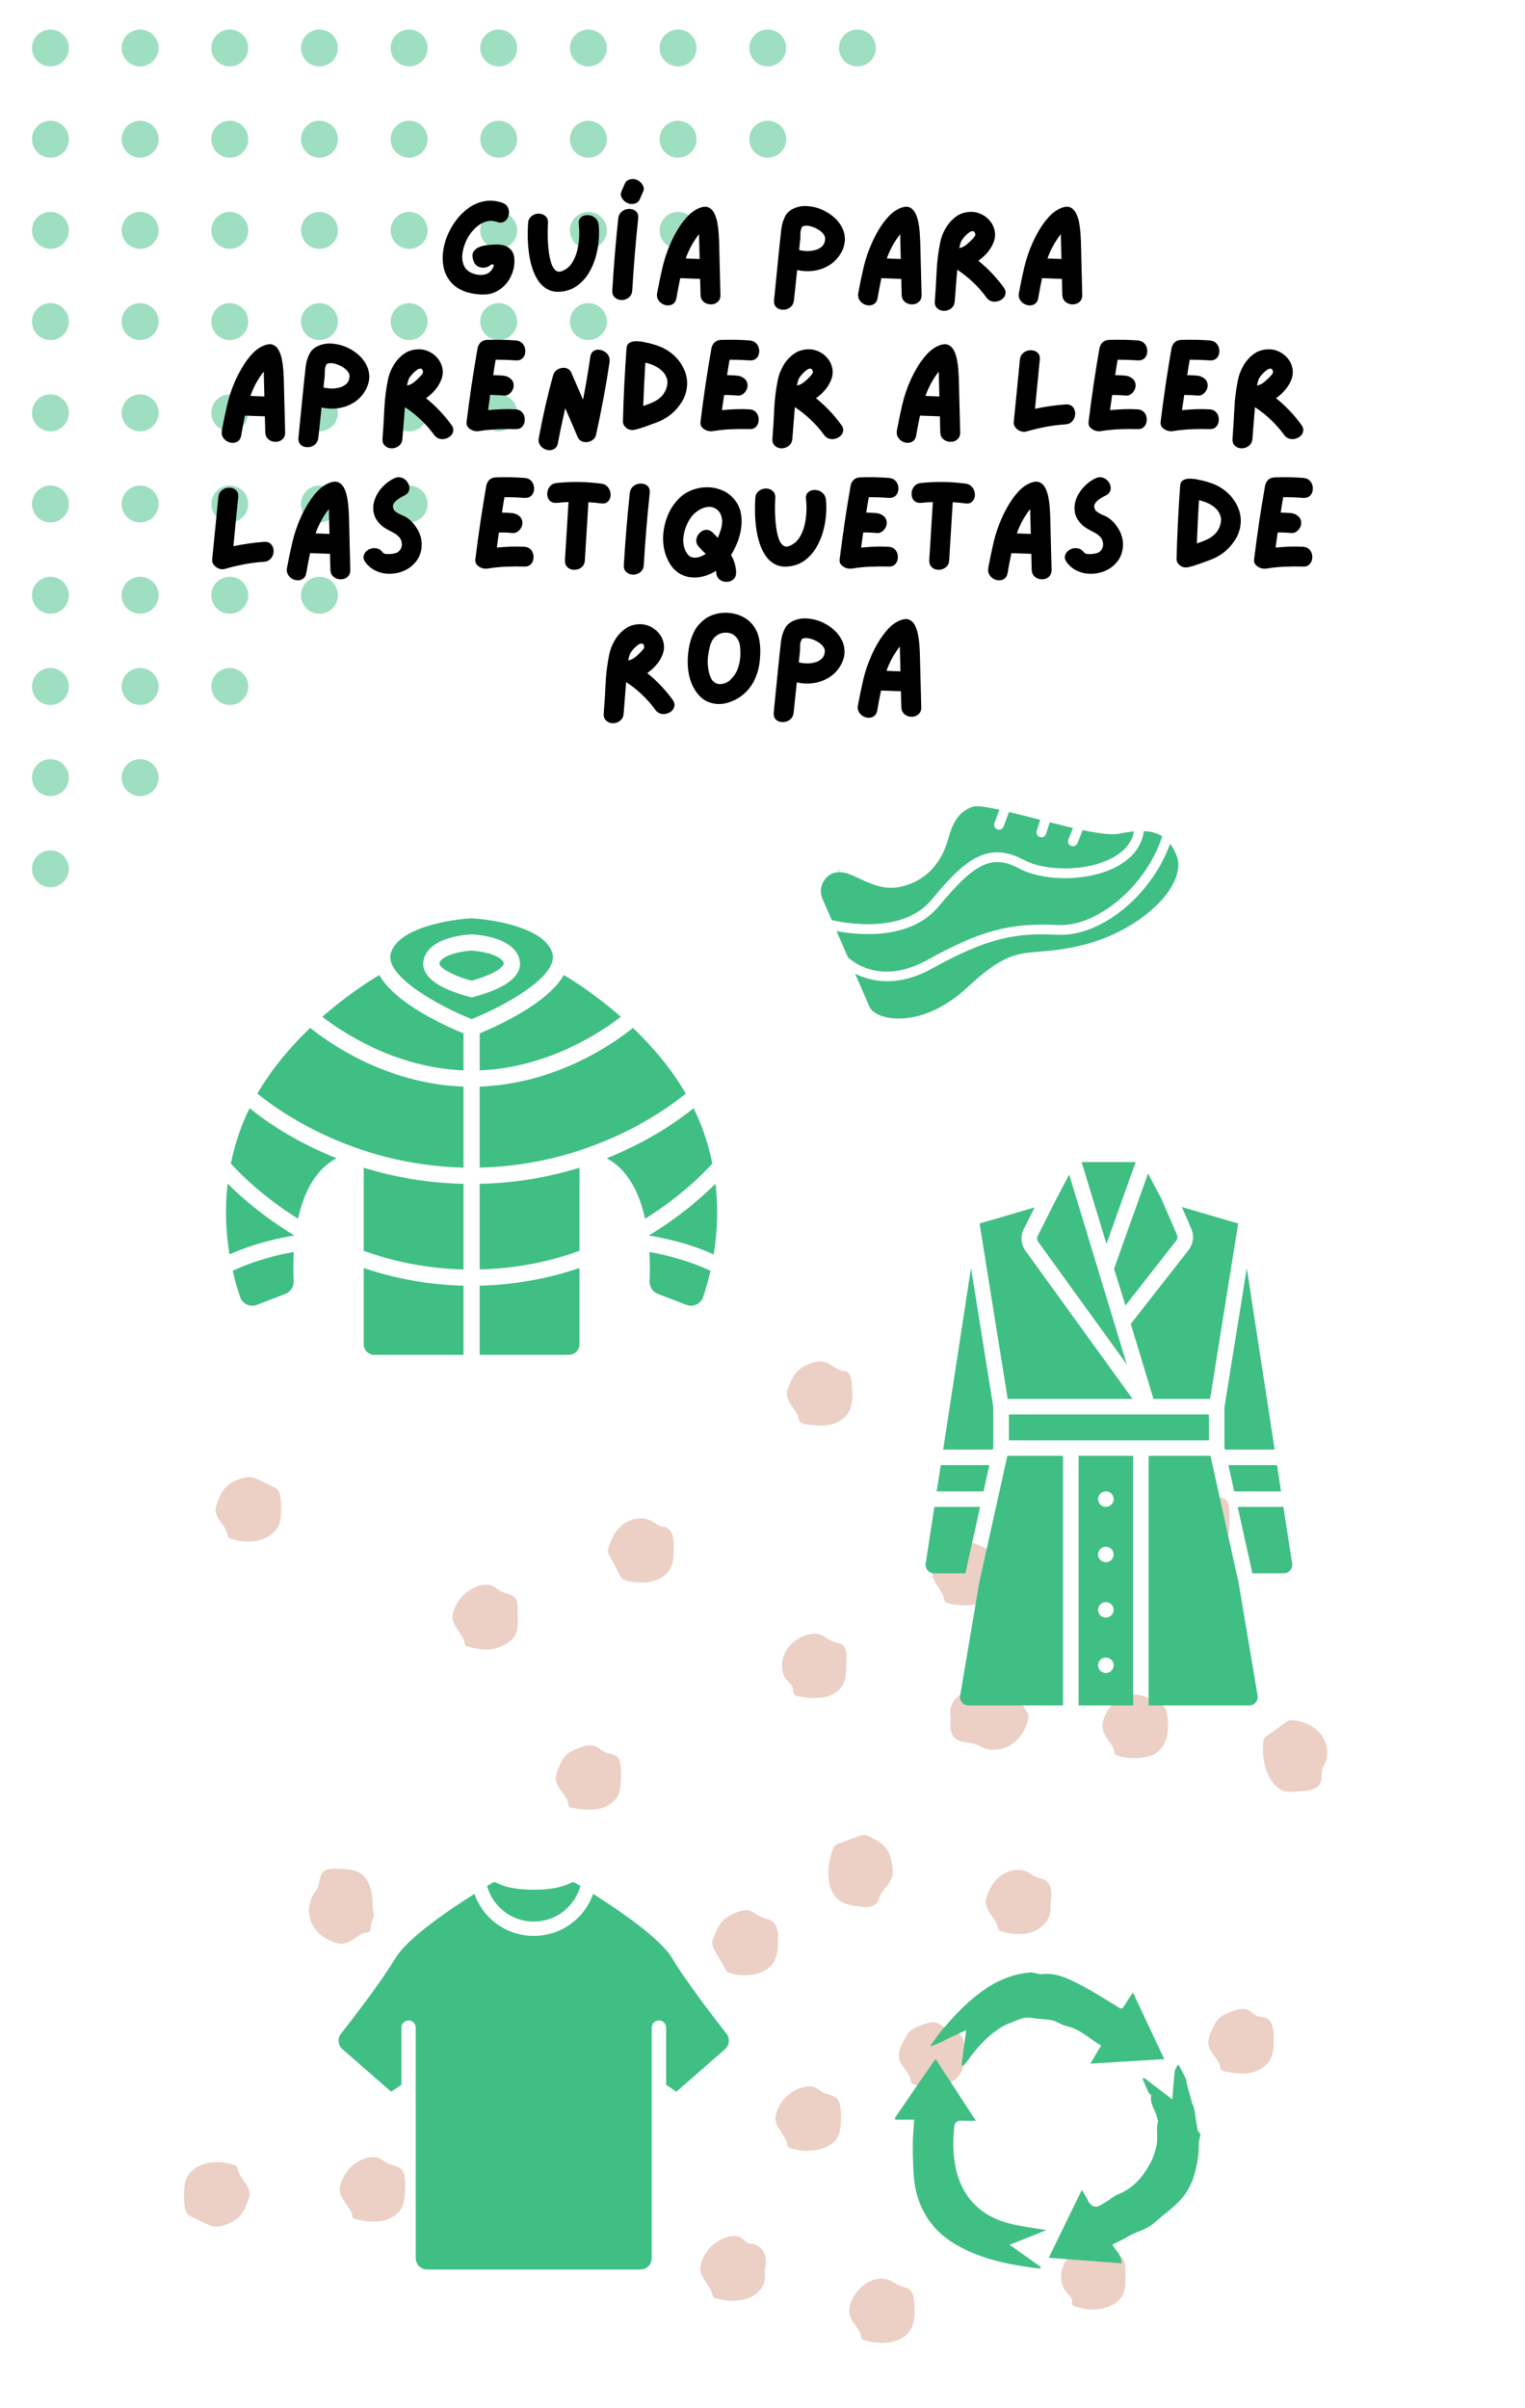 <?xml version="1.0" encoding="UTF-8"?><svg id="Capa_1" xmlns="http://www.w3.org/2000/svg" viewBox="0 0 1077.17 1700.79"><defs><style>.cls-1{fill:none;}.cls-1,.cls-2,.cls-3{opacity:.5;}.cls-4,.cls-3{fill:#daa08c;}.cls-5,.cls-2{fill:#3fbf84;}</style></defs><path class="cls-5" d="m772.86,654.9c-8.71,3.8-17.62,5.73-26.13,5.29-28.21-1.48-48.56,1.67-87.96,23.63-24.83,13.83-43.86,9.31-54.78,3.85l10.32,23.65c1.09,2.51,4.9,5.73,12.29,7.26,6.52,1.35,29.93,3.77,57.27-21.76,11.84-11.06,20.27-16.91,27.71-20.15,7.8-3.4,14.51-3.95,22.94-4.62,7.85-.63,17.62-1.42,31.63-4.98,27.38-6.96,53.13-24.71,62.6-43.18,2.59-5.05,5.1-12.53,2.38-19.49-1.34-3.42-2.89-6.24-4.65-8.54-9.38,26.35-30.82,49.1-53.63,59.05h0Z"/><path class="cls-5" d="m598.97,676.15c3.16,2.97,23.5,20.01,56.44,1.63,36.83-20.52,58.25-26.24,91.67-24.49,28.29,1.47,62.85-28.13,73.8-62.65-3.66-2.35-7.94-3.45-12.89-3.66-1.42,10.03-7.48,18.39-17.77,24.28-1.74.99-3.55,1.9-5.43,2.72-21.07,9.19-49.87,7.52-64.65-.47-20.39-11.02-32.68-2.62-57.09,26.61-20.18,24.19-56.99,20.32-72.2,17.45l8.11,18.57h0Z"/><path class="cls-5" d="m592.45,615.97c-4.28.11-8.08,2.29-10.43,5.98-2.49,3.91-2.88,8.75-1.04,12.96l6.49,14.88c8.53,1.98,50.08,10.13,70.3-14.1,22.14-26.53,38.69-42.83,65.66-28.26,14.46,7.82,44.61,8.53,63.37-2.17,8.03-4.6,12.77-10.67,14.19-18.08-3.28.31-6.78.86-10.54,1.6-5.38,1.06-14.57-.18-25.71-2.53l-3.67,9.2c-.35.88-1.02,1.53-1.83,1.89s-1.77.4-2.66.04c-1.77-.71-2.64-2.71-1.93-4.48l3.25-8.15c-5.21-1.21-10.73-2.58-16.41-4.03l-2.61,8.21c-.31.99-1.03,1.74-1.91,2.12-.74.32-1.6.39-2.43.13-1.82-.58-2.82-2.52-2.24-4.33l2.49-7.84c-.68-.17-1.35-.35-2.03-.52-6.46-1.67-13.48-3.47-20.07-5.04l-3.82,10.31c-.34.92-1.03,1.6-1.86,1.96s-1.71.4-2.58.07c-1.78-.66-2.7-2.65-2.03-4.44l3.51-9.46c-8.78-1.92-15.92-3.05-18.43-2.23-10.45,3.4-14.44,11.09-17.85,23.2-4.93,17.53-16.08,29.01-32.15,33.12-12.07,3.1-21.65-1.38-30.09-5.34-5.18-2.43-10.07-4.72-14.61-4.67l-.43-3.44.08,3.45h0Z"/><g class="cls-1"><path class="cls-5" d="m605.62,20.83c.85,0,1.7.09,2.54.26.84.17,1.66.41,2.45.74s1.54.73,2.26,1.2c.71.48,1.37,1.02,1.97,1.63.6.6,1.15,1.26,1.63,1.97.47.71.88,1.46,1.2,2.26.33.79.57,1.6.74,2.45.17.84.25,1.69.25,2.54s-.08,1.7-.25,2.54c-.17.84-.41,1.66-.74,2.45s-.73,1.54-1.2,2.26c-.48.71-1.02,1.37-1.63,1.97s-1.26,1.15-1.97,1.63c-.71.47-1.46.88-2.26,1.2s-1.6.57-2.45.74c-.84.17-1.69.25-2.54.25s-1.7-.08-2.54-.25c-.84-.17-1.66-.41-2.45-.74s-1.54-.73-2.26-1.2c-.71-.48-1.37-1.02-1.97-1.63s-1.15-1.26-1.63-1.97c-.47-.71-.88-1.46-1.2-2.26s-.57-1.6-.74-2.45c-.17-.84-.25-1.69-.25-2.54s.08-1.7.25-2.54c.17-.84.41-1.66.74-2.45.33-.79.73-1.54,1.2-2.26.48-.71,1.02-1.37,1.63-1.97.6-.6,1.26-1.15,1.97-1.63.71-.47,1.46-.88,2.26-1.2s1.6-.57,2.45-.74c.84-.17,1.69-.26,2.54-.26Z"/></g><g class="cls-1"><path class="cls-5" d="m542.28,20.83c.86,0,1.71.09,2.55.26s1.66.41,2.44.74c.79.33,1.55.73,2.26,1.2.71.48,1.37,1.02,1.98,1.63.6.6,1.15,1.26,1.62,1.97.47.71.88,1.46,1.2,2.26.33.79.58,1.6.74,2.45.17.84.25,1.69.25,2.54s-.08,1.7-.25,2.54c-.17.84-.42,1.66-.74,2.45s-.73,1.54-1.2,2.26-1.02,1.37-1.62,1.97c-.61.6-1.27,1.15-1.98,1.63-.71.47-1.46.88-2.26,1.2-.79.33-1.6.57-2.44.74s-1.69.25-2.55.25-1.7-.08-2.54-.25-1.66-.41-2.45-.74-1.54-.73-2.26-1.2c-.71-.48-1.37-1.02-1.97-1.63s-1.15-1.26-1.62-1.97c-.48-.71-.88-1.46-1.21-2.26-.32-.79-.57-1.6-.74-2.45-.17-.84-.25-1.69-.25-2.54s.08-1.7.25-2.54c.17-.84.42-1.66.74-2.45.33-.79.73-1.54,1.21-2.26.47-.71,1.02-1.37,1.62-1.97.6-.6,1.27-1.15,1.98-1.63.71-.47,1.46-.88,2.25-1.2s1.61-.57,2.45-.74,1.69-.26,2.54-.26Z"/></g><path class="cls-2" d="m542.28,85.28c.86,0,1.71.08,2.55.25s1.66.42,2.44.74c.79.32,1.55.73,2.26,1.2.71.47,1.37,1.02,1.98,1.62.6.6,1.15,1.27,1.62,1.98.47.71.88,1.46,1.2,2.25.33.79.58,1.61.74,2.45s.25,1.69.25,2.54-.08,1.71-.25,2.55-.42,1.66-.74,2.44c-.33.79-.73,1.55-1.2,2.26-.47.71-1.02,1.37-1.62,1.98-.61.6-1.27,1.15-1.98,1.62-.71.47-1.46.88-2.26,1.2-.79.33-1.6.58-2.44.74s-1.69.25-2.55.25-1.7-.08-2.54-.25-1.66-.42-2.45-.74-1.54-.73-2.26-1.2c-.71-.47-1.37-1.02-1.97-1.62-.6-.61-1.15-1.27-1.62-1.98-.48-.71-.88-1.46-1.21-2.26-.32-.79-.57-1.6-.74-2.44s-.25-1.69-.25-2.55.08-1.7.25-2.54.42-1.66.74-2.45c.33-.79.73-1.54,1.21-2.25.47-.71,1.02-1.38,1.62-1.98s1.27-1.15,1.98-1.62c.71-.47,1.46-.88,2.25-1.2.79-.33,1.61-.58,2.45-.74s1.69-.25,2.54-.25Z"/><g class="cls-1"><path class="cls-5" d="m478.94,20.83c.85,0,1.7.09,2.54.26s1.66.41,2.45.74,1.54.73,2.26,1.2c.71.48,1.37,1.02,1.97,1.63.6.6,1.15,1.26,1.62,1.97.48.71.88,1.46,1.21,2.26.33.79.57,1.6.74,2.45.17.84.25,1.69.25,2.54s-.08,1.7-.25,2.54c-.17.84-.41,1.66-.74,2.45s-.73,1.54-1.21,2.26c-.47.71-1.02,1.37-1.62,1.97s-1.27,1.15-1.97,1.63c-.71.47-1.46.88-2.26,1.2s-1.61.57-2.45.74-1.69.25-2.54.25-1.7-.08-2.55-.25c-.84-.17-1.65-.41-2.44-.74s-1.54-.73-2.26-1.2c-.71-.48-1.37-1.02-1.98-1.63-.6-.6-1.15-1.26-1.62-1.97s-.88-1.46-1.2-2.26-.58-1.6-.74-2.45c-.17-.84-.25-1.69-.25-2.54s.08-1.7.25-2.54c.17-.84.42-1.66.74-2.45.33-.79.73-1.54,1.2-2.26.47-.71,1.02-1.37,1.62-1.97.61-.6,1.27-1.15,1.98-1.63.71-.47,1.46-.88,2.26-1.2s1.6-.57,2.44-.74c.84-.17,1.69-.26,2.55-.26Z"/></g><path class="cls-2" d="m478.94,85.28c.85,0,1.7.08,2.54.25s1.66.42,2.45.74c.79.32,1.54.73,2.26,1.2.71.47,1.37,1.02,1.97,1.62s1.15,1.27,1.62,1.98c.48.71.88,1.46,1.21,2.25.33.79.57,1.61.74,2.45s.25,1.69.25,2.54-.08,1.71-.25,2.55-.41,1.66-.74,2.44c-.33.79-.73,1.55-1.21,2.26-.47.71-1.02,1.37-1.62,1.98-.6.6-1.27,1.15-1.97,1.62-.71.47-1.46.88-2.26,1.2s-1.61.58-2.45.74-1.69.25-2.54.25-1.7-.08-2.55-.25c-.84-.17-1.65-.42-2.44-.74s-1.54-.73-2.26-1.2-1.37-1.02-1.98-1.62c-.6-.61-1.15-1.27-1.62-1.98-.47-.71-.88-1.46-1.2-2.26-.33-.79-.58-1.6-.74-2.44-.17-.84-.25-1.69-.25-2.55s.08-1.7.25-2.54c.17-.84.42-1.66.74-2.45.33-.79.73-1.54,1.2-2.25.47-.71,1.02-1.38,1.62-1.98.61-.6,1.27-1.15,1.98-1.62s1.46-.88,2.26-1.2c.79-.33,1.6-.58,2.44-.74.84-.17,1.69-.25,2.55-.25Z"/><path class="cls-2" d="m478.94,149.65c.85,0,1.7.08,2.54.25s1.66.42,2.45.74,1.54.73,2.26,1.2c.71.47,1.37,1.02,1.97,1.62.6.61,1.15,1.27,1.62,1.98.48.71.88,1.46,1.21,2.26s.57,1.6.74,2.44c.17.84.25,1.69.25,2.55s-.08,1.7-.25,2.54-.41,1.66-.74,2.45-.73,1.54-1.21,2.26c-.47.71-1.02,1.37-1.62,1.97s-1.27,1.15-1.97,1.62c-.71.48-1.46.88-2.26,1.21s-1.61.57-2.45.74-1.69.25-2.54.25-1.7-.08-2.55-.25c-.84-.17-1.65-.41-2.44-.74s-1.54-.73-2.26-1.21c-.71-.47-1.37-1.02-1.98-1.62-.6-.6-1.15-1.27-1.62-1.97-.47-.71-.88-1.46-1.2-2.26s-.58-1.61-.74-2.45-.25-1.69-.25-2.54.08-1.7.25-2.55c.17-.84.42-1.65.74-2.44s.73-1.54,1.2-2.26,1.02-1.37,1.62-1.98c.61-.6,1.27-1.15,1.98-1.62s1.46-.88,2.26-1.2,1.6-.58,2.44-.74c.84-.17,1.69-.25,2.55-.25Z"/><g class="cls-1"><path class="cls-5" d="m415.6,20.83c.85,0,1.7.09,2.54.26.84.17,1.66.41,2.45.74s1.54.73,2.26,1.2c.71.48,1.37,1.02,1.97,1.63.61.6,1.15,1.26,1.63,1.97.47.71.88,1.46,1.2,2.26.33.79.57,1.6.74,2.45.17.84.26,1.69.26,2.54s-.08,1.7-.26,2.54c-.17.84-.41,1.66-.74,2.45s-.73,1.54-1.2,2.26c-.48.71-1.02,1.37-1.63,1.97-.6.6-1.26,1.15-1.97,1.63-.71.47-1.46.88-2.26,1.2s-1.6.57-2.45.74c-.84.17-1.69.25-2.54.25s-1.7-.08-2.54-.25c-.84-.17-1.66-.41-2.45-.74s-1.54-.73-2.26-1.2c-.71-.48-1.37-1.02-1.97-1.63s-1.15-1.26-1.63-1.97c-.47-.71-.88-1.46-1.2-2.26s-.57-1.6-.74-2.45c-.17-.84-.25-1.69-.25-2.54s.08-1.7.25-2.54c.17-.84.41-1.66.74-2.45.33-.79.73-1.54,1.2-2.26.48-.71,1.02-1.37,1.63-1.97.6-.6,1.27-1.15,1.97-1.63.71-.47,1.46-.88,2.26-1.2s1.6-.57,2.45-.74c.84-.17,1.69-.26,2.54-.26Z"/></g><path class="cls-2" d="m415.6,85.28c.85,0,1.7.08,2.54.25.84.17,1.66.42,2.45.74.79.32,1.54.73,2.26,1.2s1.37,1.02,1.97,1.62c.61.6,1.15,1.27,1.63,1.98.47.71.88,1.46,1.2,2.25.33.79.57,1.61.74,2.45.17.84.26,1.69.26,2.54s-.08,1.71-.26,2.55c-.17.84-.41,1.66-.74,2.44-.33.79-.73,1.55-1.2,2.26-.48.71-1.02,1.37-1.63,1.98s-1.26,1.15-1.97,1.62-1.46.88-2.26,1.2-1.6.58-2.45.74c-.84.17-1.69.25-2.54.25s-1.7-.08-2.54-.25c-.84-.17-1.66-.42-2.45-.74s-1.54-.73-2.26-1.2c-.71-.47-1.37-1.02-1.97-1.62-.6-.61-1.15-1.27-1.63-1.98-.47-.71-.88-1.46-1.2-2.26-.33-.79-.57-1.6-.74-2.44s-.25-1.69-.25-2.55.08-1.7.25-2.54.41-1.66.74-2.45c.33-.79.73-1.54,1.2-2.25.48-.71,1.02-1.38,1.63-1.98s1.27-1.15,1.97-1.62c.71-.47,1.46-.88,2.26-1.2.79-.33,1.6-.58,2.45-.74.84-.17,1.69-.25,2.54-.25Z"/><path class="cls-2" d="m415.6,149.65c.85,0,1.7.08,2.54.25.84.17,1.66.42,2.45.74s1.54.73,2.26,1.2,1.37,1.02,1.97,1.62,1.15,1.27,1.63,1.98c.47.71.88,1.46,1.2,2.26s.57,1.6.74,2.44c.17.84.26,1.69.26,2.55s-.08,1.7-.26,2.54c-.17.84-.41,1.66-.74,2.45s-.73,1.54-1.2,2.26c-.48.71-1.02,1.37-1.63,1.97-.6.6-1.26,1.15-1.97,1.62-.71.48-1.46.88-2.26,1.21s-1.6.57-2.45.74c-.84.17-1.69.25-2.54.25s-1.7-.08-2.54-.25c-.84-.17-1.66-.41-2.45-.74s-1.54-.73-2.26-1.21c-.71-.47-1.37-1.02-1.97-1.62s-1.15-1.27-1.63-1.97c-.47-.71-.88-1.46-1.2-2.26s-.57-1.61-.74-2.45c-.17-.84-.25-1.69-.25-2.54s.08-1.7.25-2.55c.17-.84.41-1.65.74-2.44s.73-1.54,1.2-2.26c.48-.71,1.02-1.37,1.63-1.98.6-.6,1.27-1.15,1.97-1.62.71-.47,1.46-.88,2.26-1.2s1.6-.58,2.45-.74c.84-.17,1.69-.25,2.54-.25Z"/><path class="cls-2" d="m415.6,214.09c.85,0,1.7.08,2.54.25.84.17,1.66.41,2.45.74s1.54.73,2.26,1.21c.71.47,1.37,1.02,1.97,1.62.61.6,1.15,1.27,1.63,1.97.47.71.88,1.46,1.2,2.26s.57,1.61.74,2.45c.17.84.26,1.69.26,2.54s-.08,1.7-.26,2.55c-.17.84-.41,1.65-.74,2.44s-.73,1.54-1.2,2.26c-.48.71-1.02,1.37-1.63,1.97-.6.61-1.26,1.15-1.97,1.63-.71.47-1.46.88-2.26,1.2s-1.6.57-2.45.74c-.84.17-1.69.25-2.54.25s-1.7-.08-2.54-.25c-.84-.17-1.66-.42-2.45-.74s-1.54-.73-2.26-1.2c-.71-.48-1.37-1.02-1.97-1.63-.6-.6-1.15-1.26-1.63-1.97-.47-.71-.88-1.46-1.2-2.26s-.57-1.6-.74-2.44c-.17-.84-.25-1.69-.25-2.55s.08-1.7.25-2.54c.17-.84.41-1.66.74-2.45s.73-1.54,1.2-2.26c.48-.71,1.02-1.37,1.63-1.97s1.27-1.15,1.97-1.62c.71-.48,1.46-.88,2.26-1.21s1.6-.57,2.45-.74c.84-.17,1.69-.25,2.54-.25Z"/><g class="cls-1"><path class="cls-5" d="m352.25,20.83c.86,0,1.71.09,2.55.26s1.66.41,2.44.74c.79.33,1.55.73,2.26,1.2.71.48,1.37,1.02,1.98,1.63.6.6,1.15,1.26,1.62,1.97.47.71.88,1.46,1.2,2.26.33.79.58,1.6.74,2.45.17.84.25,1.69.25,2.54s-.08,1.7-.25,2.54c-.17.84-.42,1.66-.74,2.45s-.73,1.54-1.2,2.26-1.02,1.37-1.62,1.97c-.61.6-1.27,1.15-1.98,1.63-.71.47-1.46.88-2.26,1.2-.79.33-1.6.57-2.44.74s-1.69.25-2.55.25-1.7-.08-2.54-.25-1.66-.41-2.45-.74c-.79-.33-1.54-.73-2.25-1.2-.71-.48-1.38-1.02-1.98-1.63s-1.15-1.26-1.62-1.97-.88-1.46-1.2-2.26c-.33-.79-.58-1.6-.74-2.45-.17-.84-.25-1.69-.25-2.54s.08-1.7.25-2.54c.17-.84.42-1.66.74-2.45.32-.79.73-1.54,1.2-2.26.47-.71,1.02-1.37,1.62-1.97.6-.6,1.27-1.15,1.98-1.63.71-.47,1.46-.88,2.25-1.2.79-.33,1.61-.57,2.45-.74s1.69-.26,2.54-.26Z"/></g><path class="cls-2" d="m352.25,85.28c.86,0,1.71.08,2.55.25s1.66.42,2.44.74c.79.32,1.55.73,2.26,1.2.71.47,1.37,1.02,1.98,1.62.6.6,1.15,1.27,1.62,1.98.47.71.88,1.46,1.2,2.25.33.79.58,1.61.74,2.45s.25,1.69.25,2.54-.08,1.71-.25,2.55-.42,1.66-.74,2.44c-.33.79-.73,1.55-1.2,2.26-.47.71-1.02,1.37-1.62,1.98-.61.6-1.27,1.15-1.98,1.62-.71.47-1.46.88-2.26,1.2-.79.33-1.6.58-2.44.74s-1.69.25-2.55.25-1.7-.08-2.54-.25-1.66-.42-2.45-.74c-.79-.33-1.54-.73-2.25-1.2-.71-.47-1.38-1.02-1.98-1.62-.6-.61-1.15-1.27-1.62-1.98-.47-.71-.88-1.46-1.2-2.26-.33-.79-.58-1.6-.74-2.44s-.25-1.69-.25-2.55.08-1.7.25-2.54.42-1.66.74-2.45c.32-.79.73-1.54,1.2-2.25.47-.71,1.02-1.38,1.62-1.98s1.27-1.15,1.98-1.62c.71-.47,1.46-.88,2.25-1.2.79-.33,1.61-.58,2.45-.74s1.69-.25,2.54-.25Z"/><path class="cls-2" d="m352.25,149.65c.86,0,1.71.08,2.55.25s1.66.42,2.44.74c.79.33,1.55.73,2.26,1.2.71.47,1.37,1.02,1.98,1.62.6.61,1.15,1.27,1.62,1.98s.88,1.46,1.2,2.26.58,1.6.74,2.44c.17.84.25,1.69.25,2.55s-.08,1.7-.25,2.54-.42,1.66-.74,2.45-.73,1.54-1.2,2.26c-.47.71-1.02,1.37-1.62,1.97-.61.6-1.27,1.15-1.98,1.62-.71.48-1.46.88-2.26,1.21-.79.33-1.6.57-2.44.74s-1.69.25-2.55.25-1.7-.08-2.54-.25-1.66-.41-2.45-.74c-.79-.33-1.54-.73-2.25-1.21-.71-.47-1.38-1.02-1.98-1.62s-1.15-1.27-1.62-1.97c-.47-.71-.88-1.46-1.2-2.26-.33-.79-.58-1.61-.74-2.45s-.25-1.69-.25-2.54.08-1.7.25-2.55c.17-.84.42-1.65.74-2.44.32-.79.73-1.54,1.2-2.26s1.02-1.37,1.62-1.98c.6-.6,1.27-1.15,1.98-1.62.71-.47,1.46-.88,2.25-1.2.79-.33,1.61-.58,2.45-.74s1.69-.25,2.54-.25Z"/><path class="cls-2" d="m352.25,214.09c.86,0,1.71.08,2.55.25s1.66.41,2.44.74c.79.33,1.55.73,2.26,1.21.71.47,1.37,1.02,1.98,1.62.6.6,1.15,1.27,1.62,1.97.47.71.88,1.46,1.2,2.26s.58,1.61.74,2.45.25,1.69.25,2.54-.08,1.7-.25,2.55c-.17.84-.42,1.65-.74,2.44s-.73,1.54-1.2,2.26-1.02,1.37-1.62,1.97-1.27,1.15-1.98,1.63c-.71.47-1.46.88-2.26,1.2-.79.33-1.6.57-2.44.74-.84.17-1.69.25-2.55.25s-1.7-.08-2.54-.25c-.84-.17-1.66-.42-2.45-.74-.79-.33-1.54-.73-2.25-1.2-.71-.48-1.38-1.02-1.98-1.63-.6-.6-1.15-1.26-1.62-1.97s-.88-1.46-1.2-2.26c-.33-.79-.58-1.6-.74-2.44-.17-.84-.25-1.69-.25-2.55s.08-1.7.25-2.54.42-1.66.74-2.45c.32-.79.73-1.54,1.2-2.26.47-.71,1.02-1.37,1.62-1.97s1.27-1.15,1.98-1.62c.71-.48,1.46-.88,2.25-1.21.79-.33,1.61-.57,2.45-.74s1.69-.25,2.54-.25Z"/><path class="cls-2" d="m352.25,278.53c.86,0,1.71.08,2.55.25s1.66.42,2.44.74c.79.33,1.55.73,2.26,1.2.71.47,1.37,1.02,1.98,1.62.6.61,1.15,1.27,1.62,1.98.47.71.88,1.46,1.2,2.26.33.79.58,1.6.74,2.44s.25,1.69.25,2.55-.08,1.7-.25,2.54-.42,1.66-.74,2.45-.73,1.54-1.2,2.25c-.47.71-1.02,1.38-1.62,1.98-.61.6-1.27,1.15-1.98,1.62-.71.48-1.46.88-2.26,1.21-.79.32-1.6.57-2.44.74s-1.69.25-2.55.25-1.7-.08-2.54-.25-1.66-.42-2.45-.74c-.79-.33-1.54-.73-2.25-1.21-.71-.47-1.38-1.02-1.98-1.62s-1.15-1.27-1.62-1.98c-.47-.71-.88-1.46-1.2-2.25-.33-.79-.58-1.61-.74-2.45s-.25-1.69-.25-2.54.08-1.71.25-2.55.42-1.66.74-2.44c.32-.79.73-1.55,1.2-2.26.47-.71,1.02-1.37,1.62-1.98.6-.6,1.27-1.15,1.98-1.62.71-.47,1.46-.88,2.25-1.2.79-.33,1.61-.58,2.45-.74s1.69-.25,2.54-.25Z"/><g class="cls-1"><path class="cls-5" d="m288.98,20.83c.85,0,1.7.09,2.54.26.84.17,1.66.41,2.45.74s1.54.73,2.26,1.2c.71.48,1.37,1.02,1.97,1.63.6.6,1.15,1.26,1.63,1.97.47.71.88,1.46,1.2,2.26.33.79.57,1.6.74,2.45.17.84.25,1.69.25,2.54s-.08,1.7-.25,2.54c-.17.84-.41,1.66-.74,2.45s-.73,1.54-1.2,2.26c-.48.71-1.02,1.37-1.63,1.97s-1.26,1.15-1.97,1.63c-.71.47-1.46.88-2.26,1.2s-1.6.57-2.45.74c-.84.17-1.69.25-2.54.25s-1.7-.08-2.54-.25c-.84-.17-1.66-.41-2.45-.74s-1.54-.73-2.26-1.2c-.71-.48-1.37-1.02-1.97-1.63s-1.15-1.26-1.63-1.97c-.47-.71-.88-1.46-1.2-2.26s-.57-1.6-.74-2.45c-.17-.84-.25-1.69-.25-2.54s.08-1.7.25-2.54c.17-.84.41-1.66.74-2.45.33-.79.73-1.54,1.2-2.26.48-.71,1.02-1.37,1.63-1.97.6-.6,1.26-1.15,1.97-1.63.71-.47,1.46-.88,2.26-1.2s1.6-.57,2.45-.74c.84-.17,1.69-.26,2.54-.26Z"/></g><path class="cls-2" d="m288.98,85.28c.85,0,1.7.08,2.54.25.84.17,1.66.42,2.45.74.79.32,1.54.73,2.26,1.2s1.37,1.02,1.97,1.62,1.15,1.27,1.63,1.98c.47.71.88,1.46,1.2,2.25.33.79.57,1.61.74,2.45s.25,1.69.25,2.54-.08,1.71-.25,2.55-.41,1.66-.74,2.44c-.33.79-.73,1.55-1.2,2.26-.48.71-1.02,1.37-1.63,1.98-.6.6-1.26,1.15-1.97,1.62s-1.46.88-2.26,1.2-1.6.58-2.45.74c-.84.17-1.69.25-2.54.25s-1.7-.08-2.54-.25c-.84-.17-1.66-.42-2.45-.74s-1.54-.73-2.26-1.2-1.37-1.02-1.97-1.62c-.6-.61-1.15-1.27-1.63-1.98-.47-.71-.88-1.46-1.2-2.26-.33-.79-.57-1.6-.74-2.44s-.25-1.69-.25-2.55.08-1.7.25-2.54.41-1.66.74-2.45c.33-.79.73-1.54,1.2-2.25.48-.71,1.02-1.38,1.63-1.98s1.26-1.15,1.97-1.62,1.46-.88,2.26-1.2c.79-.33,1.6-.58,2.45-.74.84-.17,1.69-.25,2.54-.25Z"/><path class="cls-2" d="m288.98,149.65c.85,0,1.7.08,2.54.25.84.17,1.66.42,2.45.74s1.54.73,2.26,1.2,1.37,1.02,1.97,1.62c.6.61,1.15,1.27,1.63,1.98.47.71.88,1.46,1.2,2.26s.57,1.6.74,2.44c.17.84.25,1.69.25,2.55s-.08,1.7-.25,2.54-.41,1.66-.74,2.45-.73,1.54-1.2,2.26c-.48.71-1.02,1.37-1.63,1.97s-1.26,1.15-1.97,1.62c-.71.48-1.46.88-2.26,1.21s-1.6.57-2.45.74c-.84.17-1.69.25-2.54.25s-1.7-.08-2.54-.25c-.84-.17-1.66-.41-2.45-.74s-1.54-.73-2.26-1.21c-.71-.47-1.37-1.02-1.97-1.62s-1.15-1.27-1.63-1.97c-.47-.71-.88-1.46-1.2-2.26s-.57-1.61-.74-2.45-.25-1.69-.25-2.54.08-1.7.25-2.55c.17-.84.41-1.65.74-2.44s.73-1.54,1.2-2.26c.48-.71,1.02-1.37,1.63-1.98.6-.6,1.26-1.15,1.97-1.62s1.46-.88,2.26-1.2,1.6-.58,2.45-.74c.84-.17,1.69-.25,2.54-.25Z"/><path class="cls-2" d="m288.98,214.09c.85,0,1.7.08,2.54.25.84.17,1.66.41,2.45.74s1.54.73,2.26,1.21c.71.47,1.37,1.02,1.97,1.62s1.15,1.27,1.63,1.97c.47.71.88,1.46,1.2,2.26s.57,1.61.74,2.45.25,1.69.25,2.54-.08,1.7-.25,2.55c-.17.84-.41,1.65-.74,2.44s-.73,1.54-1.2,2.26c-.48.71-1.02,1.37-1.63,1.97-.6.61-1.26,1.15-1.97,1.63-.71.47-1.46.88-2.26,1.2s-1.6.57-2.45.74c-.84.17-1.69.25-2.54.25s-1.7-.08-2.54-.25c-.84-.17-1.66-.42-2.45-.74s-1.54-.73-2.26-1.2c-.71-.48-1.37-1.02-1.97-1.63-.6-.6-1.15-1.26-1.63-1.97-.47-.71-.88-1.46-1.2-2.26s-.57-1.6-.74-2.44c-.17-.84-.25-1.69-.25-2.55s.08-1.7.25-2.54.41-1.66.74-2.45.73-1.54,1.2-2.26c.48-.71,1.02-1.37,1.63-1.97s1.26-1.15,1.97-1.62c.71-.48,1.46-.88,2.26-1.21s1.6-.57,2.45-.74c.84-.17,1.69-.25,2.54-.25Z"/><path class="cls-2" d="m288.98,278.53c.85,0,1.7.08,2.54.25.84.17,1.66.42,2.45.74s1.54.73,2.26,1.2,1.37,1.02,1.97,1.62c.6.61,1.15,1.27,1.63,1.98.47.71.88,1.46,1.2,2.26.33.79.57,1.6.74,2.44s.25,1.69.25,2.55-.08,1.7-.25,2.54-.41,1.66-.74,2.45-.73,1.54-1.2,2.25c-.48.71-1.02,1.38-1.63,1.98s-1.26,1.15-1.97,1.62c-.71.48-1.46.88-2.26,1.21-.79.32-1.6.57-2.45.74-.84.17-1.69.25-2.54.25s-1.7-.08-2.54-.25c-.84-.17-1.66-.42-2.45-.74-.79-.33-1.54-.73-2.26-1.21-.71-.47-1.37-1.02-1.97-1.62s-1.15-1.27-1.63-1.98c-.47-.71-.88-1.46-1.2-2.25s-.57-1.61-.74-2.45-.25-1.69-.25-2.54.08-1.71.25-2.55.41-1.66.74-2.44c.33-.79.73-1.55,1.2-2.26.48-.71,1.02-1.37,1.63-1.98.6-.6,1.26-1.15,1.97-1.62s1.46-.88,2.26-1.2,1.6-.58,2.45-.74c.84-.17,1.69-.25,2.54-.25Z"/><path class="cls-2" d="m288.98,342.9c.85,0,1.7.08,2.54.26.84.17,1.66.41,2.45.74s1.54.73,2.26,1.2c.71.48,1.37,1.02,1.97,1.63.6.6,1.15,1.26,1.63,1.97.47.71.88,1.46,1.2,2.26s.57,1.6.74,2.45c.17.84.25,1.69.25,2.54s-.08,1.7-.25,2.54c-.17.84-.41,1.66-.74,2.45s-.73,1.54-1.2,2.26c-.48.71-1.02,1.37-1.63,1.97s-1.26,1.15-1.97,1.62c-.71.48-1.46.88-2.26,1.21s-1.6.57-2.45.74c-.84.17-1.69.25-2.54.25s-1.7-.08-2.54-.25c-.84-.17-1.66-.41-2.45-.74s-1.54-.73-2.26-1.21c-.71-.47-1.37-1.02-1.97-1.62s-1.15-1.27-1.63-1.97c-.47-.71-.88-1.46-1.2-2.26s-.57-1.6-.74-2.45c-.17-.84-.25-1.69-.25-2.54s.08-1.7.25-2.54c.17-.84.41-1.66.74-2.45s.73-1.54,1.2-2.26c.48-.71,1.02-1.37,1.63-1.97.6-.61,1.26-1.15,1.97-1.63.71-.47,1.46-.88,2.26-1.2s1.6-.57,2.45-.74c.84-.17,1.69-.26,2.54-.26Z"/><g class="cls-1"><path class="cls-5" d="m225.83,20.84c.86.01,1.71.11,2.54.29s1.65.44,2.43.78c.79.34,1.54.75,2.24,1.24.71.49,1.35,1.04,1.96,1.65.6.61,1.13,1.28,1.59,2,.46.72.85,1.48,1.17,2.27.32.8.55,1.61.71,2.46.15.84.23,1.69.21,2.55s-.11,1.7-.29,2.54c-.18.84-.44,1.65-.78,2.44s-.75,1.53-1.24,2.24c-.48.71-1.04,1.35-1.65,1.95-.62.6-1.28,1.13-2,1.6-.72.46-1.48.85-2.27,1.17-.79.32-1.61.55-2.45.7s-1.69.23-2.55.21-1.7-.11-2.54-.29-1.65-.44-2.44-.78-1.53-.75-2.24-1.24c-.7-.49-1.35-1.04-1.95-1.65s-1.13-1.28-1.59-2c-.47-.72-.86-1.48-1.18-2.27-.31-.8-.55-1.61-.7-2.46-.15-.84-.23-1.69-.21-2.55s.11-1.7.29-2.54c.18-.84.44-1.65.78-2.44.34-.79.75-1.53,1.24-2.24.48-.71,1.04-1.35,1.65-1.95.61-.6,1.28-1.13,2-1.6.72-.46,1.48-.85,2.27-1.17.8-.32,1.62-.55,2.46-.7s1.69-.23,2.55-.22Z"/></g><path class="cls-2" d="m225.64,85.28c.86,0,1.71.08,2.55.25s1.66.42,2.44.74c.79.32,1.55.73,2.26,1.2.71.47,1.37,1.02,1.98,1.62.6.6,1.15,1.27,1.62,1.98.47.71.88,1.46,1.2,2.25.33.79.58,1.61.74,2.45s.25,1.69.25,2.54-.08,1.71-.25,2.55-.42,1.66-.74,2.44c-.33.79-.73,1.55-1.2,2.26-.47.71-1.02,1.37-1.62,1.98-.61.6-1.27,1.15-1.98,1.62-.71.47-1.46.88-2.26,1.2-.79.33-1.6.58-2.44.74s-1.69.25-2.55.25-1.7-.08-2.54-.25-1.66-.42-2.45-.74-1.54-.73-2.26-1.2c-.71-.47-1.37-1.02-1.97-1.62-.6-.61-1.15-1.27-1.62-1.98-.48-.71-.88-1.46-1.21-2.26-.32-.79-.57-1.6-.74-2.44s-.25-1.69-.25-2.55.08-1.7.25-2.54.42-1.66.74-2.45c.33-.79.73-1.54,1.21-2.25.47-.71,1.02-1.38,1.62-1.98s1.27-1.15,1.97-1.62c.71-.47,1.46-.88,2.26-1.2.79-.33,1.61-.58,2.45-.74s1.69-.25,2.54-.25Z"/><path class="cls-2" d="m225.64,149.65c.86,0,1.71.08,2.55.25s1.66.42,2.44.74c.79.33,1.55.73,2.26,1.2.71.47,1.37,1.02,1.98,1.62.6.61,1.15,1.27,1.62,1.98s.88,1.46,1.2,2.26.58,1.6.74,2.44c.17.84.25,1.69.25,2.55s-.08,1.7-.25,2.54-.42,1.66-.74,2.45-.73,1.54-1.2,2.26c-.47.71-1.02,1.37-1.62,1.97-.61.6-1.27,1.15-1.98,1.62-.71.48-1.46.88-2.26,1.21-.79.33-1.6.57-2.44.74s-1.69.25-2.55.25-1.7-.08-2.54-.25-1.66-.41-2.45-.74-1.54-.73-2.26-1.21c-.71-.47-1.37-1.02-1.97-1.62s-1.15-1.27-1.62-1.97c-.48-.71-.88-1.46-1.21-2.26-.32-.79-.57-1.61-.74-2.45s-.25-1.69-.25-2.54.08-1.7.25-2.55c.17-.84.42-1.65.74-2.44.33-.79.73-1.54,1.21-2.26.47-.71,1.02-1.37,1.62-1.98.6-.6,1.27-1.15,1.97-1.62.71-.47,1.46-.88,2.26-1.2s1.61-.58,2.45-.74,1.69-.25,2.54-.25Z"/><path class="cls-2" d="m225.64,214.09c.86,0,1.71.08,2.55.25s1.66.41,2.44.74c.79.33,1.55.73,2.26,1.21.71.47,1.37,1.02,1.98,1.62.6.6,1.15,1.27,1.62,1.97.47.71.88,1.46,1.2,2.26s.58,1.61.74,2.45.25,1.69.25,2.54-.08,1.7-.25,2.55c-.17.84-.42,1.65-.74,2.44s-.73,1.54-1.2,2.26-1.02,1.37-1.62,1.97-1.27,1.15-1.98,1.63c-.71.47-1.46.88-2.26,1.2-.79.33-1.6.57-2.44.74-.84.17-1.69.25-2.55.25s-1.7-.08-2.54-.25c-.84-.17-1.66-.42-2.45-.74s-1.54-.73-2.26-1.2c-.71-.48-1.37-1.02-1.97-1.63-.6-.6-1.15-1.26-1.62-1.97-.48-.71-.88-1.46-1.21-2.26-.32-.79-.57-1.6-.74-2.44-.17-.84-.25-1.69-.25-2.55s.08-1.7.25-2.54.42-1.66.74-2.45c.33-.79.73-1.54,1.21-2.26.47-.71,1.02-1.37,1.62-1.97s1.27-1.15,1.97-1.62c.71-.48,1.46-.88,2.26-1.21s1.61-.57,2.45-.74,1.69-.25,2.54-.25Z"/><path class="cls-2" d="m225.64,278.53c.86,0,1.71.08,2.55.25s1.66.42,2.44.74c.79.33,1.55.73,2.26,1.2.71.47,1.37,1.02,1.98,1.62.6.61,1.15,1.27,1.62,1.98.47.71.88,1.46,1.2,2.26.33.79.58,1.6.74,2.44s.25,1.69.25,2.55-.08,1.7-.25,2.54-.42,1.66-.74,2.45-.73,1.54-1.2,2.25c-.47.71-1.02,1.38-1.62,1.98-.61.6-1.27,1.15-1.98,1.62-.71.48-1.46.88-2.26,1.21-.79.32-1.6.57-2.44.74s-1.69.25-2.55.25-1.7-.08-2.54-.25-1.66-.42-2.45-.74c-.79-.33-1.54-.73-2.26-1.21-.71-.47-1.37-1.02-1.97-1.62s-1.15-1.27-1.62-1.98c-.48-.71-.88-1.46-1.21-2.25-.32-.79-.57-1.61-.74-2.45s-.25-1.69-.25-2.54.08-1.71.25-2.55.42-1.66.74-2.44c.33-.79.73-1.55,1.21-2.26.47-.71,1.02-1.37,1.62-1.98.6-.6,1.27-1.15,1.97-1.62.71-.47,1.46-.88,2.26-1.2s1.61-.58,2.45-.74,1.69-.25,2.54-.25Z"/><path class="cls-2" d="m225.64,342.9c.86,0,1.71.08,2.55.26.84.17,1.66.41,2.44.74.79.33,1.55.73,2.26,1.2.71.48,1.37,1.02,1.98,1.63s1.15,1.26,1.62,1.97.88,1.46,1.2,2.26.58,1.6.74,2.45c.17.84.25,1.69.25,2.54s-.08,1.7-.25,2.54c-.17.84-.42,1.66-.74,2.45s-.73,1.54-1.2,2.26c-.47.71-1.02,1.37-1.62,1.97-.61.6-1.27,1.15-1.98,1.62-.71.48-1.46.88-2.26,1.21-.79.33-1.6.57-2.44.74s-1.69.25-2.55.25-1.7-.08-2.54-.25-1.66-.41-2.45-.74-1.54-.73-2.26-1.21c-.71-.47-1.37-1.02-1.97-1.62s-1.15-1.27-1.62-1.97c-.48-.71-.88-1.46-1.21-2.26-.32-.79-.57-1.6-.74-2.45-.17-.84-.25-1.69-.25-2.54s.08-1.7.25-2.54c.17-.84.42-1.66.74-2.45.33-.79.73-1.54,1.21-2.26.47-.71,1.02-1.37,1.62-1.97.6-.61,1.27-1.15,1.97-1.63.71-.47,1.46-.88,2.26-1.2s1.61-.57,2.45-.74c.84-.17,1.69-.26,2.54-.26Z"/><path class="cls-2" d="m225.64,407.34c.86,0,1.71.08,2.55.25s1.66.42,2.44.74c.79.33,1.55.73,2.26,1.21.71.47,1.37,1.02,1.98,1.62.6.6,1.15,1.27,1.62,1.98.47.71.88,1.46,1.2,2.25s.58,1.61.74,2.45.25,1.69.25,2.54-.08,1.71-.25,2.55-.42,1.66-.74,2.44c-.33.79-.73,1.55-1.2,2.26-.47.71-1.02,1.37-1.62,1.98-.61.6-1.27,1.15-1.98,1.62-.71.47-1.46.88-2.26,1.2-.79.33-1.6.58-2.44.74s-1.69.25-2.55.25-1.7-.08-2.54-.25-1.66-.42-2.45-.74-1.54-.73-2.26-1.2c-.71-.47-1.37-1.02-1.97-1.62-.6-.61-1.15-1.27-1.62-1.98-.48-.71-.88-1.46-1.21-2.26-.32-.79-.57-1.6-.74-2.44s-.25-1.69-.25-2.55.08-1.7.25-2.54.42-1.66.74-2.45c.33-.79.73-1.54,1.21-2.25.47-.71,1.02-1.38,1.62-1.98s1.27-1.15,1.97-1.62c.71-.48,1.46-.88,2.26-1.21.79-.32,1.61-.57,2.45-.74s1.69-.25,2.54-.25Z"/><g class="cls-1"><path class="cls-5" d="m162.3,20.83c.85,0,1.7.09,2.54.26s1.66.41,2.45.74,1.54.73,2.26,1.2c.71.48,1.37,1.02,1.97,1.63.6.6,1.15,1.26,1.62,1.97.48.71.88,1.46,1.21,2.26.33.79.57,1.6.74,2.45.17.84.25,1.69.25,2.54s-.08,1.7-.25,2.54c-.17.84-.41,1.66-.74,2.45s-.73,1.54-1.21,2.26c-.47.71-1.02,1.37-1.62,1.97s-1.27,1.15-1.97,1.63c-.71.47-1.46.88-2.26,1.2s-1.61.57-2.45.74-1.69.25-2.54.25-1.7-.08-2.55-.25c-.84-.17-1.65-.41-2.44-.74s-1.54-.73-2.26-1.2c-.71-.48-1.37-1.02-1.98-1.63-.6-.6-1.15-1.26-1.62-1.97s-.88-1.46-1.2-2.26-.58-1.6-.74-2.45c-.17-.84-.25-1.69-.25-2.54s.08-1.7.25-2.54c.17-.84.42-1.66.74-2.45.33-.79.73-1.54,1.2-2.26.47-.71,1.02-1.37,1.62-1.97.61-.6,1.27-1.15,1.98-1.63.71-.47,1.46-.88,2.26-1.2s1.6-.57,2.44-.74c.84-.17,1.69-.26,2.55-.26Z"/></g><path class="cls-2" d="m162.3,85.28c.85,0,1.7.08,2.54.25s1.66.42,2.45.74c.79.32,1.54.73,2.26,1.2.71.47,1.37,1.02,1.97,1.62s1.15,1.27,1.62,1.98c.48.71.88,1.46,1.21,2.25.33.79.57,1.61.74,2.45s.25,1.69.25,2.54-.08,1.71-.25,2.55-.41,1.66-.74,2.44c-.33.79-.73,1.55-1.21,2.26-.47.71-1.02,1.37-1.62,1.98-.6.6-1.27,1.15-1.97,1.62-.71.47-1.46.88-2.26,1.2s-1.61.58-2.45.74-1.69.25-2.54.25-1.7-.08-2.55-.25c-.84-.17-1.65-.42-2.44-.74s-1.54-.73-2.26-1.2-1.37-1.02-1.98-1.62c-.6-.61-1.15-1.27-1.62-1.98-.47-.71-.88-1.46-1.2-2.26-.33-.79-.58-1.6-.74-2.44s-.25-1.69-.25-2.55.08-1.7.25-2.54.42-1.66.74-2.45c.33-.79.73-1.54,1.2-2.25.47-.71,1.02-1.38,1.62-1.98.61-.6,1.27-1.15,1.98-1.62s1.46-.88,2.26-1.2c.79-.33,1.6-.58,2.44-.74.84-.17,1.69-.25,2.55-.25Z"/><path class="cls-2" d="m162.3,149.65c.85,0,1.7.08,2.54.25s1.66.42,2.45.74,1.54.73,2.26,1.2c.71.47,1.37,1.02,1.97,1.62.6.61,1.15,1.27,1.62,1.98.48.71.88,1.46,1.21,2.26s.57,1.6.74,2.44c.17.84.25,1.69.25,2.55s-.08,1.7-.25,2.54-.41,1.66-.74,2.45-.73,1.54-1.21,2.26c-.47.71-1.02,1.37-1.62,1.97s-1.27,1.15-1.97,1.62c-.71.48-1.46.88-2.26,1.21s-1.61.57-2.45.74-1.69.25-2.54.25-1.7-.08-2.55-.25c-.84-.17-1.65-.41-2.44-.74s-1.54-.73-2.26-1.21c-.71-.47-1.37-1.02-1.98-1.62-.6-.6-1.15-1.27-1.62-1.97-.47-.71-.88-1.46-1.2-2.26s-.58-1.61-.74-2.45-.25-1.69-.25-2.54.08-1.7.25-2.55c.17-.84.42-1.65.74-2.44s.73-1.54,1.2-2.26,1.02-1.37,1.62-1.98c.61-.6,1.27-1.15,1.98-1.62s1.46-.88,2.26-1.2,1.6-.58,2.44-.74c.84-.17,1.69-.25,2.55-.25Z"/><path class="cls-2" d="m162.3,214.09c.85,0,1.7.08,2.54.25s1.66.41,2.45.74,1.54.73,2.26,1.21c.71.47,1.37,1.02,1.97,1.62s1.15,1.27,1.62,1.97c.48.71.88,1.46,1.21,2.26s.57,1.61.74,2.45.25,1.69.25,2.54-.08,1.7-.25,2.55c-.17.84-.41,1.65-.74,2.44s-.73,1.54-1.21,2.26c-.47.71-1.02,1.37-1.62,1.97-.6.61-1.27,1.15-1.97,1.63-.71.47-1.46.88-2.26,1.2s-1.61.57-2.45.74c-.84.17-1.69.25-2.54.25s-1.7-.08-2.55-.25c-.84-.17-1.65-.42-2.44-.74s-1.54-.73-2.26-1.2c-.71-.48-1.37-1.02-1.98-1.63s-1.15-1.26-1.62-1.97-.88-1.46-1.2-2.26-.58-1.6-.74-2.44c-.17-.84-.25-1.69-.25-2.55s.08-1.7.25-2.54.42-1.66.74-2.45.73-1.54,1.2-2.26c.47-.71,1.02-1.37,1.62-1.97.61-.6,1.27-1.15,1.98-1.62.71-.48,1.46-.88,2.26-1.21s1.6-.57,2.44-.74c.84-.17,1.69-.25,2.55-.25Z"/><path class="cls-2" d="m162.3,278.53c.85,0,1.7.08,2.54.25s1.66.42,2.45.74,1.54.73,2.26,1.2c.71.47,1.37,1.02,1.97,1.62.6.61,1.15,1.27,1.62,1.98.48.71.88,1.46,1.21,2.26.33.79.57,1.6.74,2.44s.25,1.69.25,2.55-.08,1.7-.25,2.54-.41,1.66-.74,2.45-.73,1.54-1.21,2.25c-.47.71-1.02,1.38-1.62,1.98s-1.27,1.15-1.97,1.62c-.71.48-1.46.88-2.26,1.21-.79.32-1.61.57-2.45.74s-1.69.25-2.54.25-1.7-.08-2.55-.25c-.84-.17-1.65-.42-2.44-.74-.79-.33-1.54-.73-2.26-1.21-.71-.47-1.37-1.02-1.98-1.62-.6-.6-1.15-1.27-1.62-1.98-.47-.71-.88-1.46-1.2-2.25s-.58-1.61-.74-2.45-.25-1.69-.25-2.54.08-1.71.25-2.55.42-1.66.74-2.44c.33-.79.73-1.55,1.2-2.26.47-.71,1.02-1.37,1.62-1.98.61-.6,1.27-1.15,1.98-1.62s1.46-.88,2.26-1.2,1.6-.58,2.44-.74c.84-.17,1.69-.25,2.55-.25Z"/><path class="cls-2" d="m162.3,342.9c.85,0,1.7.08,2.54.26.84.17,1.66.41,2.45.74s1.54.73,2.26,1.2c.71.48,1.37,1.02,1.97,1.63.6.6,1.15,1.26,1.62,1.97.48.71.88,1.46,1.21,2.26s.57,1.6.74,2.45c.17.84.25,1.69.25,2.54s-.08,1.7-.25,2.54c-.17.84-.41,1.66-.74,2.45s-.73,1.54-1.21,2.26c-.47.71-1.02,1.37-1.62,1.97s-1.27,1.15-1.97,1.62c-.71.48-1.46.88-2.26,1.21s-1.61.57-2.45.74-1.69.25-2.54.25-1.7-.08-2.55-.25c-.84-.17-1.65-.41-2.44-.74s-1.54-.73-2.26-1.21c-.71-.47-1.37-1.02-1.98-1.62-.6-.6-1.15-1.27-1.62-1.97-.47-.71-.88-1.46-1.2-2.26s-.58-1.6-.74-2.45c-.17-.84-.25-1.69-.25-2.54s.08-1.7.25-2.54c.17-.84.42-1.66.74-2.45s.73-1.54,1.2-2.26,1.02-1.37,1.62-1.97,1.27-1.15,1.98-1.63c.71-.47,1.46-.88,2.26-1.2s1.6-.57,2.44-.74c.84-.17,1.69-.26,2.55-.26Z"/><path class="cls-2" d="m162.3,407.34c.85,0,1.7.08,2.54.25s1.66.42,2.45.74c.79.33,1.54.73,2.26,1.21.71.47,1.37,1.02,1.97,1.62s1.15,1.27,1.62,1.98c.48.71.88,1.46,1.21,2.25s.57,1.61.74,2.45.25,1.69.25,2.54-.08,1.71-.25,2.55-.41,1.66-.74,2.44c-.33.79-.73,1.55-1.21,2.26-.47.71-1.02,1.37-1.62,1.98-.6.6-1.27,1.15-1.97,1.62-.71.47-1.46.88-2.26,1.2s-1.61.58-2.45.74-1.69.25-2.54.25-1.7-.08-2.55-.25c-.84-.17-1.65-.42-2.44-.74s-1.54-.73-2.26-1.2-1.37-1.02-1.98-1.62c-.6-.61-1.15-1.27-1.62-1.98-.47-.71-.88-1.46-1.2-2.26-.33-.79-.58-1.6-.74-2.44s-.25-1.69-.25-2.55.08-1.7.25-2.54.42-1.66.74-2.45.73-1.54,1.2-2.25c.47-.71,1.02-1.38,1.62-1.98.61-.6,1.27-1.15,1.98-1.62.71-.48,1.46-.88,2.26-1.21.79-.32,1.6-.57,2.44-.74.84-.17,1.69-.25,2.55-.25Z"/><path class="cls-2" d="m162.3,471.78c.85,0,1.7.08,2.54.25.84.17,1.66.42,2.45.74s1.54.73,2.26,1.2c.71.48,1.37,1.02,1.97,1.63.6.6,1.15,1.26,1.62,1.97.48.71.88,1.46,1.21,2.26s.57,1.6.74,2.44c.17.84.25,1.69.25,2.55s-.08,1.7-.25,2.54-.41,1.66-.74,2.45-.73,1.54-1.21,2.26c-.47.71-1.02,1.37-1.62,1.97s-1.27,1.15-1.97,1.62c-.71.48-1.46.88-2.26,1.21s-1.61.57-2.45.74-1.69.25-2.54.25-1.7-.08-2.55-.25c-.84-.17-1.65-.41-2.44-.74s-1.54-.73-2.26-1.21c-.71-.47-1.37-1.02-1.98-1.62-.6-.6-1.15-1.27-1.62-1.97-.47-.71-.88-1.46-1.2-2.26s-.58-1.61-.74-2.45-.25-1.69-.25-2.54.08-1.7.25-2.55c.17-.84.42-1.65.74-2.44s.73-1.54,1.2-2.26,1.02-1.37,1.62-1.97,1.27-1.15,1.98-1.63c.71-.47,1.46-.88,2.26-1.2s1.6-.57,2.44-.74c.84-.17,1.69-.25,2.55-.25Z"/><g class="cls-1"><path class="cls-5" d="m98.96,20.83c.85,0,1.7.09,2.54.26.84.17,1.66.41,2.45.74s1.54.73,2.26,1.2c.71.48,1.37,1.02,1.97,1.63.61.6,1.15,1.26,1.63,1.97.47.71.88,1.46,1.2,2.26.33.79.57,1.6.74,2.45.17.84.26,1.69.26,2.54s-.08,1.7-.26,2.54c-.17.84-.41,1.66-.74,2.45s-.73,1.54-1.2,2.26c-.48.71-1.02,1.37-1.63,1.97-.6.6-1.26,1.15-1.97,1.63-.71.47-1.46.88-2.26,1.2s-1.6.57-2.45.74c-.84.17-1.69.25-2.54.25s-1.7-.08-2.54-.25c-.84-.17-1.66-.41-2.45-.74s-1.54-.73-2.26-1.2c-.71-.48-1.37-1.02-1.97-1.63s-1.15-1.26-1.62-1.97c-.48-.71-.88-1.46-1.21-2.26s-.57-1.6-.74-2.45c-.17-.84-.25-1.69-.25-2.54s.08-1.7.25-2.54c.17-.84.41-1.66.74-2.45.33-.79.73-1.54,1.2-2.26.48-.71,1.02-1.37,1.63-1.97.6-.6,1.27-1.15,1.97-1.63.71-.47,1.46-.88,2.26-1.2s1.6-.57,2.45-.74c.84-.17,1.69-.26,2.54-.26Z"/></g><path class="cls-2" d="m98.96,85.28c.85,0,1.7.08,2.54.25.84.17,1.66.42,2.45.74.79.32,1.54.73,2.26,1.2s1.37,1.02,1.97,1.62c.61.6,1.15,1.27,1.63,1.98.47.71.88,1.46,1.2,2.25.33.79.57,1.61.74,2.45.17.84.26,1.69.26,2.54s-.08,1.71-.26,2.55c-.17.84-.41,1.66-.74,2.44-.33.79-.73,1.55-1.2,2.26-.48.71-1.02,1.37-1.63,1.98s-1.26,1.15-1.97,1.62-1.46.88-2.26,1.2-1.6.58-2.45.74c-.84.17-1.69.25-2.54.25s-1.7-.08-2.54-.25c-.84-.17-1.66-.42-2.45-.74s-1.54-.73-2.26-1.2c-.71-.47-1.37-1.02-1.97-1.62-.6-.61-1.15-1.27-1.62-1.98-.48-.71-.88-1.46-1.21-2.26-.33-.79-.57-1.6-.74-2.44-.17-.84-.25-1.69-.25-2.55s.08-1.7.25-2.54c.17-.84.41-1.66.74-2.45.33-.79.73-1.54,1.2-2.25.48-.71,1.02-1.38,1.63-1.98s1.27-1.15,1.97-1.62c.71-.47,1.46-.88,2.26-1.2.79-.33,1.6-.58,2.45-.74.84-.17,1.69-.25,2.54-.25Z"/><path class="cls-2" d="m98.96,149.65c.85,0,1.7.08,2.54.25.84.17,1.66.42,2.45.74s1.54.73,2.26,1.2,1.37,1.02,1.97,1.62,1.15,1.27,1.63,1.98c.47.71.88,1.46,1.2,2.26s.57,1.6.74,2.44c.17.84.26,1.69.26,2.55s-.08,1.7-.26,2.54c-.17.84-.41,1.66-.74,2.45s-.73,1.54-1.2,2.26c-.48.71-1.02,1.37-1.63,1.97-.6.6-1.26,1.15-1.97,1.62-.71.48-1.46.88-2.26,1.21s-1.6.57-2.45.74c-.84.17-1.69.25-2.54.25s-1.7-.08-2.54-.25c-.84-.17-1.66-.41-2.45-.74s-1.54-.73-2.26-1.21c-.71-.47-1.37-1.02-1.97-1.62s-1.15-1.27-1.62-1.97c-.48-.71-.88-1.46-1.21-2.26s-.57-1.61-.74-2.45-.25-1.69-.25-2.54.08-1.7.25-2.55c.17-.84.41-1.65.74-2.44s.73-1.54,1.2-2.26c.48-.71,1.02-1.37,1.63-1.98.6-.6,1.27-1.15,1.97-1.62.71-.47,1.46-.88,2.26-1.2s1.6-.58,2.45-.74c.84-.17,1.69-.25,2.54-.25Z"/><path class="cls-2" d="m98.96,214.09c.85,0,1.7.08,2.54.25.84.17,1.66.41,2.45.74s1.54.73,2.26,1.21c.71.47,1.37,1.02,1.97,1.62.61.6,1.15,1.27,1.63,1.97.47.71.88,1.46,1.2,2.26s.57,1.61.74,2.45c.17.84.26,1.69.26,2.54s-.08,1.7-.26,2.55c-.17.84-.41,1.65-.74,2.44s-.73,1.54-1.2,2.26c-.48.71-1.02,1.37-1.63,1.97-.6.61-1.26,1.15-1.97,1.63-.71.47-1.46.88-2.26,1.2s-1.6.57-2.45.74c-.84.17-1.69.25-2.54.25s-1.7-.08-2.54-.25c-.84-.17-1.66-.42-2.45-.74s-1.54-.73-2.26-1.2c-.71-.48-1.37-1.02-1.97-1.63-.6-.6-1.15-1.26-1.62-1.97-.48-.71-.88-1.46-1.21-2.26s-.57-1.6-.74-2.44c-.17-.84-.25-1.69-.25-2.55s.08-1.7.25-2.54.41-1.66.74-2.45.73-1.54,1.2-2.26c.48-.71,1.02-1.37,1.63-1.97s1.27-1.15,1.97-1.62c.71-.48,1.46-.88,2.26-1.21s1.6-.57,2.45-.74c.84-.17,1.69-.25,2.54-.25Z"/><path class="cls-2" d="m98.96,278.53c.85,0,1.7.08,2.54.25.84.17,1.66.42,2.45.74s1.54.73,2.26,1.2,1.37,1.02,1.97,1.62,1.15,1.27,1.63,1.98c.47.71.88,1.46,1.2,2.26.33.79.57,1.6.74,2.44.17.84.26,1.69.26,2.55s-.08,1.7-.26,2.54c-.17.84-.41,1.66-.74,2.45s-.73,1.54-1.2,2.25c-.48.71-1.02,1.38-1.63,1.98-.6.6-1.26,1.15-1.97,1.62-.71.48-1.46.88-2.26,1.21-.79.32-1.6.57-2.45.74-.84.17-1.69.25-2.54.25s-1.7-.08-2.54-.25c-.84-.17-1.66-.42-2.45-.74-.79-.33-1.54-.73-2.26-1.21-.71-.47-1.37-1.02-1.97-1.62s-1.15-1.27-1.62-1.98c-.48-.71-.88-1.46-1.21-2.25s-.57-1.61-.74-2.45-.25-1.69-.25-2.54.08-1.71.25-2.55.41-1.66.74-2.44c.33-.79.73-1.55,1.2-2.26.48-.71,1.02-1.37,1.63-1.98.6-.6,1.27-1.15,1.97-1.62.71-.47,1.46-.88,2.26-1.2s1.6-.58,2.45-.74c.84-.17,1.69-.25,2.54-.25Z"/><path class="cls-2" d="m98.96,342.9c.85,0,1.7.08,2.54.26.84.17,1.66.41,2.45.74s1.54.73,2.26,1.2c.71.48,1.37,1.02,1.97,1.63.61.6,1.15,1.26,1.63,1.97.47.71.88,1.46,1.2,2.26s.57,1.6.74,2.45c.17.84.26,1.69.26,2.54s-.08,1.7-.26,2.54c-.17.84-.41,1.66-.74,2.45s-.73,1.54-1.2,2.26c-.48.71-1.02,1.37-1.63,1.97-.6.6-1.26,1.15-1.97,1.62-.71.48-1.46.88-2.26,1.21s-1.6.57-2.45.74c-.84.17-1.69.25-2.54.25s-1.7-.08-2.54-.25c-.84-.17-1.66-.41-2.45-.74s-1.54-.73-2.26-1.21c-.71-.47-1.37-1.02-1.97-1.62s-1.15-1.27-1.62-1.97c-.48-.71-.88-1.46-1.21-2.26s-.57-1.6-.74-2.45c-.17-.84-.25-1.69-.25-2.54s.08-1.7.25-2.54c.17-.84.41-1.66.74-2.45s.73-1.54,1.2-2.26c.48-.71,1.02-1.37,1.63-1.97.6-.61,1.27-1.15,1.97-1.63.71-.47,1.46-.88,2.26-1.2s1.6-.57,2.45-.74c.84-.17,1.69-.26,2.54-.26Z"/><path class="cls-2" d="m98.96,407.34c.85,0,1.7.08,2.54.25.84.17,1.66.42,2.45.74.79.33,1.54.73,2.26,1.21.71.47,1.37,1.02,1.97,1.62.61.6,1.15,1.27,1.63,1.98.47.71.88,1.46,1.2,2.25s.57,1.61.74,2.45c.17.84.26,1.69.26,2.54s-.08,1.71-.26,2.55c-.17.84-.41,1.66-.74,2.44-.33.79-.73,1.55-1.2,2.26-.48.71-1.02,1.37-1.63,1.98s-1.26,1.15-1.97,1.62-1.46.88-2.26,1.2-1.6.58-2.45.74c-.84.17-1.69.25-2.54.25s-1.7-.08-2.54-.25c-.84-.17-1.66-.42-2.45-.74s-1.54-.73-2.26-1.2c-.71-.47-1.37-1.02-1.97-1.62-.6-.61-1.15-1.27-1.62-1.98-.48-.71-.88-1.46-1.21-2.26-.33-.79-.57-1.6-.74-2.44s-.25-1.69-.25-2.55.08-1.7.25-2.54.41-1.66.74-2.45.73-1.54,1.2-2.25c.48-.71,1.02-1.38,1.63-1.98s1.27-1.15,1.97-1.62c.71-.48,1.46-.88,2.26-1.21.79-.32,1.6-.57,2.45-.74.84-.17,1.69-.25,2.54-.25Z"/><path class="cls-2" d="m98.96,471.78c.85,0,1.7.08,2.54.25.84.17,1.66.42,2.45.74s1.54.73,2.26,1.2c.71.48,1.37,1.02,1.97,1.63.61.6,1.15,1.26,1.63,1.97.47.71.88,1.46,1.2,2.26s.57,1.6.74,2.44c.17.84.26,1.69.26,2.55s-.08,1.7-.26,2.54c-.17.84-.41,1.66-.74,2.45s-.73,1.54-1.2,2.26c-.48.71-1.02,1.37-1.63,1.97-.6.6-1.26,1.15-1.97,1.62-.71.48-1.46.88-2.26,1.21s-1.6.57-2.45.74c-.84.17-1.69.25-2.54.25s-1.7-.08-2.54-.25c-.84-.17-1.66-.41-2.45-.74s-1.54-.73-2.26-1.21c-.71-.47-1.37-1.02-1.97-1.62s-1.15-1.27-1.62-1.97c-.48-.71-.88-1.46-1.21-2.26s-.57-1.61-.74-2.45-.25-1.69-.25-2.54.08-1.7.25-2.55c.17-.84.41-1.65.74-2.44s.73-1.54,1.2-2.26c.48-.71,1.02-1.37,1.63-1.97.6-.61,1.27-1.15,1.97-1.63.71-.47,1.46-.88,2.26-1.2s1.6-.57,2.45-.74c.84-.17,1.69-.25,2.54-.25Z"/><path class="cls-2" d="m98.96,536.15c.85,0,1.7.08,2.54.25.84.17,1.66.41,2.45.74s1.54.73,2.26,1.21c.71.47,1.37,1.02,1.97,1.62.61.6,1.15,1.27,1.63,1.97.47.71.88,1.46,1.2,2.26s.57,1.6.74,2.45c.17.84.26,1.69.26,2.54s-.08,1.7-.26,2.54c-.17.84-.41,1.66-.74,2.45s-.73,1.54-1.2,2.26c-.48.71-1.02,1.37-1.63,1.97-.6.61-1.26,1.15-1.97,1.63-.71.47-1.46.88-2.26,1.2s-1.6.57-2.45.74c-.84.17-1.69.26-2.54.26s-1.7-.08-2.54-.26c-.84-.17-1.66-.41-2.45-.74s-1.54-.73-2.26-1.2c-.71-.48-1.37-1.02-1.97-1.63-.6-.6-1.15-1.26-1.62-1.97-.48-.71-.88-1.46-1.21-2.26s-.57-1.6-.74-2.45c-.17-.84-.25-1.69-.25-2.54s.08-1.7.25-2.54c.17-.84.41-1.66.74-2.45s.73-1.54,1.2-2.26c.48-.71,1.02-1.37,1.63-1.97s1.27-1.15,1.97-1.62c.71-.48,1.46-.88,2.26-1.21s1.6-.57,2.45-.74c.84-.17,1.69-.25,2.54-.25Z"/><g class="cls-1"><path class="cls-5" d="m35.61,20.83c.86,0,1.71.09,2.55.26.84.17,1.66.41,2.44.74.79.33,1.55.73,2.26,1.2.71.48,1.37,1.02,1.98,1.63.6.6,1.15,1.26,1.62,1.97.47.71.88,1.46,1.2,2.26.33.79.58,1.6.74,2.45.17.84.25,1.69.25,2.54s-.08,1.7-.25,2.54c-.17.84-.42,1.66-.74,2.45s-.73,1.54-1.2,2.26-1.02,1.37-1.62,1.97c-.61.6-1.27,1.15-1.98,1.63-.71.47-1.46.88-2.26,1.2-.79.33-1.6.57-2.44.74-.84.17-1.69.25-2.55.25s-1.7-.08-2.54-.25c-.84-.17-1.66-.41-2.45-.74-.79-.33-1.54-.73-2.25-1.2-.71-.48-1.38-1.02-1.98-1.63-.6-.6-1.15-1.26-1.62-1.97s-.88-1.46-1.2-2.26c-.33-.79-.58-1.6-.74-2.45-.17-.84-.25-1.69-.25-2.54s.08-1.7.25-2.54c.17-.84.42-1.66.74-2.45.32-.79.73-1.54,1.2-2.26.47-.71,1.02-1.37,1.62-1.97.6-.6,1.27-1.15,1.98-1.63.71-.47,1.46-.88,2.25-1.2.79-.33,1.61-.57,2.45-.74.84-.17,1.69-.26,2.54-.26Z"/></g><path class="cls-2" d="m35.61,85.28c.86,0,1.71.08,2.55.25.84.17,1.66.42,2.44.74.79.32,1.55.73,2.26,1.2.71.47,1.37,1.02,1.98,1.62.6.6,1.15,1.27,1.62,1.98.47.71.88,1.46,1.2,2.25.33.79.58,1.61.74,2.45s.25,1.69.25,2.54-.08,1.71-.25,2.55-.42,1.66-.74,2.44c-.33.79-.73,1.55-1.2,2.26-.47.71-1.02,1.37-1.62,1.98-.61.6-1.27,1.15-1.98,1.62-.71.47-1.46.88-2.26,1.2-.79.33-1.6.58-2.44.74-.84.17-1.69.25-2.55.25s-1.7-.08-2.54-.25c-.84-.17-1.66-.42-2.45-.74-.79-.33-1.54-.73-2.25-1.2-.71-.47-1.38-1.02-1.98-1.62-.6-.61-1.15-1.27-1.62-1.98-.47-.71-.88-1.46-1.2-2.26-.33-.79-.58-1.6-.74-2.44s-.25-1.69-.25-2.55.08-1.7.25-2.54.42-1.66.74-2.45c.32-.79.73-1.54,1.2-2.25.47-.71,1.02-1.38,1.62-1.98.6-.6,1.27-1.15,1.98-1.62.71-.47,1.46-.88,2.25-1.2.79-.33,1.61-.58,2.45-.74.84-.17,1.69-.25,2.54-.25Z"/><path class="cls-2" d="m35.61,149.65c.86,0,1.71.08,2.55.25.84.17,1.66.42,2.44.74.79.33,1.55.73,2.26,1.2.71.47,1.37,1.02,1.98,1.62.6.61,1.15,1.27,1.62,1.98.47.71.88,1.46,1.2,2.26s.58,1.6.74,2.44c.17.84.25,1.69.25,2.55s-.08,1.7-.25,2.54-.42,1.66-.74,2.45-.73,1.54-1.2,2.26c-.47.71-1.02,1.37-1.62,1.97-.61.6-1.27,1.15-1.98,1.62-.71.48-1.46.88-2.26,1.21-.79.33-1.6.57-2.44.74-.84.17-1.69.25-2.55.25s-1.7-.08-2.54-.25c-.84-.17-1.66-.41-2.45-.74-.79-.33-1.54-.73-2.25-1.21-.71-.47-1.38-1.02-1.98-1.62-.6-.6-1.15-1.27-1.62-1.97-.47-.71-.88-1.46-1.2-2.26-.33-.79-.58-1.61-.74-2.45s-.25-1.69-.25-2.54.08-1.7.25-2.55c.17-.84.42-1.65.74-2.44.32-.79.73-1.54,1.2-2.26.47-.71,1.02-1.37,1.62-1.98.6-.6,1.27-1.15,1.98-1.62.71-.47,1.46-.88,2.25-1.2.79-.33,1.61-.58,2.45-.74.84-.17,1.69-.25,2.54-.25Z"/><path class="cls-2" d="m35.61,214.09c.86,0,1.71.08,2.55.25.84.17,1.66.41,2.44.74.79.33,1.55.73,2.26,1.21.71.47,1.37,1.02,1.98,1.62.6.6,1.15,1.27,1.62,1.97.47.71.88,1.46,1.2,2.26s.58,1.61.74,2.45.25,1.69.25,2.54-.08,1.7-.25,2.55c-.17.84-.42,1.65-.74,2.44s-.73,1.54-1.2,2.26-1.02,1.37-1.62,1.97-1.27,1.15-1.98,1.63c-.71.47-1.46.88-2.26,1.2-.79.33-1.6.57-2.44.74-.84.17-1.69.25-2.55.25s-1.7-.08-2.54-.25c-.84-.17-1.66-.42-2.45-.74-.79-.33-1.54-.73-2.25-1.2-.71-.48-1.38-1.02-1.98-1.63-.6-.6-1.15-1.26-1.62-1.97s-.88-1.46-1.2-2.26c-.33-.79-.58-1.6-.74-2.44-.17-.84-.25-1.69-.25-2.55s.08-1.7.25-2.54.42-1.66.74-2.45c.32-.79.73-1.54,1.2-2.26.47-.71,1.02-1.37,1.62-1.97.6-.6,1.27-1.15,1.98-1.62.71-.48,1.46-.88,2.25-1.21.79-.33,1.61-.57,2.45-.74.84-.17,1.69-.25,2.54-.25Z"/><path class="cls-2" d="m35.61,278.53c.86,0,1.71.08,2.55.25.84.17,1.66.42,2.44.74.79.33,1.55.73,2.26,1.2.71.47,1.37,1.02,1.98,1.62.6.61,1.15,1.27,1.62,1.98.47.71.88,1.46,1.2,2.26.33.79.58,1.6.74,2.44s.25,1.69.25,2.55-.08,1.7-.25,2.54-.42,1.66-.74,2.45-.73,1.54-1.2,2.25c-.47.71-1.02,1.38-1.62,1.98-.61.6-1.27,1.15-1.98,1.62-.71.48-1.46.88-2.26,1.21-.79.32-1.6.57-2.44.74-.84.17-1.69.25-2.55.25s-1.7-.08-2.54-.25c-.84-.17-1.66-.42-2.45-.74-.79-.33-1.54-.73-2.25-1.21-.71-.47-1.38-1.02-1.98-1.62-.6-.6-1.15-1.27-1.62-1.98-.47-.71-.88-1.46-1.2-2.25-.33-.79-.58-1.61-.74-2.45s-.25-1.69-.25-2.54.08-1.71.25-2.55.42-1.66.74-2.44c.32-.79.73-1.55,1.2-2.26.47-.71,1.02-1.37,1.62-1.98.6-.6,1.27-1.15,1.98-1.62.71-.47,1.46-.88,2.25-1.2.79-.33,1.61-.58,2.45-.74.84-.17,1.69-.25,2.54-.25Z"/><path class="cls-2" d="m35.61,342.9c.86,0,1.71.08,2.55.26.84.17,1.66.41,2.44.74.79.33,1.55.73,2.26,1.2.71.48,1.37,1.02,1.98,1.63s1.15,1.26,1.62,1.97.88,1.46,1.2,2.26.58,1.6.74,2.45c.17.84.25,1.69.25,2.54s-.08,1.7-.25,2.54c-.17.84-.42,1.66-.74,2.45s-.73,1.54-1.2,2.26c-.47.71-1.02,1.37-1.62,1.97-.61.6-1.27,1.15-1.98,1.62-.71.48-1.46.88-2.26,1.21-.79.33-1.6.57-2.44.74-.84.17-1.69.25-2.55.25s-1.7-.08-2.54-.25c-.84-.17-1.66-.41-2.45-.74-.79-.33-1.54-.73-2.25-1.21-.71-.47-1.38-1.02-1.98-1.62-.6-.6-1.15-1.27-1.62-1.97-.47-.71-.88-1.46-1.2-2.26-.33-.79-.58-1.6-.74-2.45-.17-.84-.25-1.69-.25-2.54s.08-1.7.25-2.54c.17-.84.42-1.66.74-2.45.32-.79.73-1.54,1.2-2.26s1.02-1.37,1.62-1.97c.6-.61,1.27-1.15,1.98-1.63.71-.47,1.46-.88,2.25-1.2.79-.33,1.61-.57,2.45-.74.84-.17,1.69-.26,2.54-.26Z"/><path class="cls-2" d="m35.61,407.34c.86,0,1.71.08,2.55.25.84.17,1.66.42,2.44.74.79.33,1.55.73,2.26,1.21.71.47,1.37,1.02,1.98,1.62.6.6,1.15,1.27,1.62,1.98.47.71.88,1.46,1.2,2.25s.58,1.61.74,2.45.25,1.69.25,2.54-.08,1.71-.25,2.55-.42,1.66-.74,2.44c-.33.79-.73,1.55-1.2,2.26-.47.71-1.02,1.37-1.62,1.98-.61.6-1.27,1.15-1.98,1.62-.71.47-1.46.88-2.26,1.2-.79.33-1.6.58-2.44.74-.84.17-1.69.25-2.55.25s-1.7-.08-2.54-.25c-.84-.17-1.66-.42-2.45-.74-.79-.33-1.54-.73-2.25-1.2-.71-.47-1.38-1.02-1.98-1.62-.6-.61-1.15-1.27-1.62-1.98-.47-.71-.88-1.46-1.2-2.26-.33-.79-.58-1.6-.74-2.44s-.25-1.69-.25-2.55.08-1.7.25-2.54.42-1.66.74-2.45c.32-.79.73-1.54,1.2-2.25.47-.71,1.02-1.38,1.62-1.98.6-.6,1.27-1.15,1.98-1.62.71-.48,1.46-.88,2.25-1.21.79-.32,1.61-.57,2.45-.74.84-.17,1.69-.25,2.54-.25Z"/><path class="cls-2" d="m35.61,471.78c.86,0,1.71.08,2.55.25.84.17,1.66.42,2.44.74.79.33,1.55.73,2.26,1.2.71.48,1.37,1.02,1.98,1.63s1.15,1.26,1.62,1.97.88,1.46,1.2,2.26.58,1.6.74,2.44c.17.84.25,1.69.25,2.55s-.08,1.7-.25,2.54-.42,1.66-.74,2.45-.73,1.54-1.2,2.26c-.47.71-1.02,1.37-1.62,1.97-.61.6-1.27,1.15-1.98,1.62-.71.48-1.46.88-2.26,1.21-.79.33-1.6.57-2.44.74-.84.17-1.69.25-2.55.25s-1.7-.08-2.54-.25c-.84-.17-1.66-.41-2.45-.74-.79-.33-1.54-.73-2.25-1.21-.71-.47-1.38-1.02-1.98-1.62-.6-.6-1.15-1.27-1.62-1.97-.47-.71-.88-1.46-1.2-2.26-.33-.79-.58-1.61-.74-2.45s-.25-1.69-.25-2.54.08-1.7.25-2.55c.17-.84.42-1.65.74-2.44.32-.79.73-1.54,1.2-2.26s1.02-1.37,1.62-1.97c.6-.61,1.27-1.15,1.98-1.63.71-.47,1.46-.88,2.25-1.2.79-.33,1.61-.57,2.45-.74.84-.17,1.69-.25,2.54-.25Z"/><path class="cls-2" d="m35.61,536.15c.86,0,1.71.08,2.55.25.84.17,1.66.41,2.44.74.79.33,1.55.73,2.26,1.21.71.47,1.37,1.02,1.98,1.62.6.6,1.15,1.27,1.62,1.97.47.71.88,1.46,1.2,2.26s.58,1.6.74,2.45c.17.84.25,1.69.25,2.54s-.08,1.7-.25,2.54c-.17.84-.42,1.66-.74,2.45s-.73,1.54-1.2,2.26-1.02,1.37-1.62,1.97-1.27,1.15-1.98,1.63c-.71.47-1.46.88-2.26,1.2-.79.33-1.6.57-2.44.74-.84.17-1.69.26-2.55.26s-1.7-.08-2.54-.26c-.84-.17-1.66-.41-2.45-.74-.79-.33-1.54-.73-2.25-1.2-.71-.48-1.38-1.02-1.98-1.63-.6-.6-1.15-1.26-1.62-1.97s-.88-1.46-1.2-2.26c-.33-.79-.58-1.6-.74-2.45-.17-.84-.25-1.69-.25-2.54s.08-1.7.25-2.54c.17-.84.42-1.66.74-2.45.32-.79.73-1.54,1.2-2.26.47-.71,1.02-1.37,1.62-1.97.6-.6,1.27-1.15,1.98-1.62.71-.48,1.46-.88,2.25-1.21.79-.33,1.61-.57,2.45-.74.84-.17,1.69-.25,2.54-.25Z"/><rect class="cls-1" x="21.98" y="599.89" width="28" height="26.5"/><g class="cls-1"><path class="cls-5" d="m35.61,600.59c.86,0,1.71.08,2.55.25.84.17,1.66.42,2.44.74.79.33,1.55.73,2.26,1.2.71.47,1.37,1.02,1.98,1.62.6.61,1.15,1.27,1.62,1.98.47.71.88,1.46,1.2,2.26.33.79.58,1.6.74,2.44s.25,1.69.25,2.55-.08,1.7-.25,2.54-.42,1.66-.74,2.45c-.33.79-.73,1.54-1.2,2.25-.47.71-1.02,1.38-1.62,1.98-.61.6-1.27,1.15-1.98,1.62-.71.47-1.46.88-2.26,1.2-.79.33-1.6.58-2.44.74-.84.17-1.69.25-2.55.25s-1.7-.08-2.54-.25c-.84-.17-1.66-.42-2.45-.74-.79-.32-1.54-.73-2.25-1.2-.71-.47-1.38-1.02-1.98-1.62-.6-.6-1.15-1.27-1.62-1.98-.47-.71-.88-1.46-1.2-2.25-.33-.79-.58-1.61-.74-2.45s-.25-1.69-.25-2.54.08-1.71.25-2.55.42-1.66.74-2.44c.32-.79.73-1.55,1.2-2.26.47-.71,1.02-1.37,1.62-1.98.6-.6,1.27-1.15,1.98-1.62.71-.47,1.46-.88,2.25-1.2.79-.33,1.61-.58,2.45-.74.84-.17,1.69-.25,2.54-.25Z"/></g><g class="cls-1"><path class="cls-4" d="m175.93,1551.88c-1.63,4.93-3.38,10.05-7.04,13.73-2.7,2.72-6.25,4.44-9.89,5.68-2.48.84-5.11,1.49-7.71,1.16-2.23-.29-4.3-1.28-6.32-2.26-3.17-1.54-6.34-3.07-9.51-4.6-1.13-.55-2.3-1.12-3.12-2.07-.79-.91-1.2-2.08-1.49-3.24-.93-3.64-.87-7.44-.8-11.19.06-3.25.12-6.58,1.24-9.63,2.11-5.8,7.76-9.73,13.71-11.35,2.12-.57,4.3-.9,6.49-1.03,4.9-.29,9.85.43,14.47,2.08,1.45.52,1.78,2.35,2.2,3.83.95,3.39,3.4,6.1,5.36,9.02,1.96,2.92,3.53,6.54,2.42,9.88Z"/></g><g class="cls-1"><path class="cls-4" d="m914.94,1265.31c-2.14.17-4.31.35-6.42-.03-6.41-1.15-10.89-7.08-13.33-13.12-2.84-7.02-3.83-14.79-2.82-22.3.12-.87.28-1.78.8-2.48.34-.45.8-.78,1.25-1.11,4.43-3.19,8.87-6.39,13.3-9.58,1.37-.99,2.89-2.02,4.57-1.89,7.91.59,15.86,3.95,20.76,10.19,4.91,6.24,6.14,15.55,1.9,22.25-2.23,3.54-.55,8.45-2.44,12.18-2.12,4.19-7.61,5.09-12.29,5.47l-5.27.44Z"/></g><path class="cls-3" d="m688.72,1231.77c-5.03-1.72-11.33-.86-14.9-4.8-3.92-4.3-1.76-11.09-2.53-16.85-.52-3.85,1.2-7.77,3.89-10.58,2.68-2.8,6.24-4.63,9.88-5.99,8.59-3.21,18.04-4.08,27.07-2.48,1.28.22,2.68.59,3.36,1.7,3.23,5.33,6.46,10.67,9.69,16.01.75,1.24,1.53,2.62,1.27,4.04-1.31,7.23-5.08,14.14-10.99,18.49-5.92,4.35-14.07,5.85-20.87,3.09-1.98-.8-3.83-1.93-5.85-2.62Z"/><path class="cls-3" d="m263.92,1350.65c.85,2.82-1.43,5.58-1.81,8.49-.3,2.24-.23,5.54-2.49,5.62-6.01.21-10.2,6.42-16.06,7.73-5,1.1-9.97-1.55-14.37-4.16-5.47-3.24-9.42-8.92-10.56-15.17-1.13-6.25.57-12.96,4.54-17.91,3.18-3.96,1.69-10.72,5.71-13.8,1.68-1.29,3.91-1.54,6.03-1.64,4.3-.2,8.61.06,12.85.79,1.39.24,2.78.52,4.1,1.02,7.64,2.93,10.79,12.13,11.17,20.31.14,2.93.06,5.92.91,8.72Z"/><path class="cls-3" d="m615.49,1297.75c3.87,2.08,7.86,4.26,10.5,7.78,2.41,3.21,3.44,7.23,4.13,11.18.51,2.88.86,5.88.06,8.7-1.69,5.97-8.12,9.8-9.43,15.88-.57,2.64-3.06,4.52-5.69,5.18-2.62.66-5.38.33-8.06-.01-4.53-.57-9.23-1.2-13.08-3.65-6.97-4.43-9.28-13.66-8.83-21.9.28-5.23,1.43-10.41,3.38-15.28.35-.87.74-1.76,1.45-2.37.56-.48,1.27-.75,1.96-1.02,4.57-1.72,9.14-3.43,13.71-5.15,1.62-.61,3.3-1.22,5.02-1.11,1.74.11,3.35.96,4.89,1.78Z"/><path class="cls-3" d="m881.98,1419.78c2.2,1.09,3.84,3.15,6.12,4.07,2.12.86,4.58.64,6.64,1.64,4.01,1.93,4.72,7.24,4.88,11.7.24,6.28.37,12.99-2.99,18.29-3.06,4.85-8.64,7.69-14.31,8.59-5.67.89-11.46.03-17.07-1.14-1.43-.3-3.15-.95-3.26-2.4-.42-5.78-6.54-9.58-8.08-15.17-1.34-4.85,1.04-9.87,3.34-14.34.91-1.76,1.84-3.56,3.2-5.02,2.16-2.33,5.2-3.6,8.14-4.81,4.3-1.75,9.25-3.49,13.39-1.42Z"/><path class="cls-3" d="m653.47,1429.28c2.23-.71,4.57-1.44,6.88-1.04,4.57.8,7.76,5.76,12.4,5.97,3.29.15,6.13,2.71,7.37,5.76,1.24,3.04,1.12,6.49.52,9.72-.22,1.16-.49,2.35-.19,3.48,1.98,7.51-3.58,15.44-10.73,18.49-7.15,3.06-15.32,2.32-22.94.8-1.55-.3-3.45-1.04-3.51-2.62-.2-5.82-6.43-9.67-7.98-15.28-1.38-5,1.23-10.14,3.76-14.67.89-1.6,1.78-3.21,3-4.57,2.91-3.25,7.27-4.71,11.43-6.04Z"/><path class="cls-3" d="m468.19,1078.19c2.82-.01,5.25,2.21,6.38,4.79,1.13,2.58,1.22,5.48,1.29,8.3.15,6.02.19,12.45-3.04,17.52-2.76,4.33-7.6,7.04-12.61,8.12-5.02,1.09-10.24.7-15.32-.04-1.93-.28-3.98-.68-5.39-2.03-.77-.73-1.27-1.68-1.77-2.62-2.52-4.73-5.04-9.46-7.55-14.2-.53-.99-1.07-2.08-.82-3.17,1.65-7.16,5.19-14.16,11.1-18.52,5.92-4.37,14.47-5.55,20.69-1.65,2.26,1.42,4.37,3.5,7.04,3.49Z"/><path class="cls-3" d="m273.85,1527.94c3.24,1.59,7.37,1.63,9.84,4.27,1.39,1.49,1.98,3.56,2.28,5.59.62,4.17.24,8.43-.14,12.63-.19,2.13-.39,4.28-1.05,6.32-2.04,6.28-8.3,10.46-14.78,11.73s-13.17.1-19.59-1.4c-.56-.13-1.24-.39-1.3-.96-.86-7.86-10.48-13.6-9-21.37,1.99-10.36,10.51-19.41,20.92-21.08,2.08-.33,4.27-.38,6.25.35,2.4.89,4.27,2.81,6.57,3.94Z"/><path class="cls-3" d="m581.14,1477.73c2.96,1.55,6.68,1.58,9.26,3.71,3.05,2.52,3.42,6.97,3.56,10.93.24,6.98.2,14.74-4.5,19.9-2.63,2.89-6.38,4.52-10.16,5.49-6.54,1.67-13.53,1.58-20.02-.26-1.29-.37-2.79-1.04-3-2.37-1.2-7.55-9.83-13.32-8.39-20.82,2.03-10.56,11.34-19.3,22.01-20.67,1.71-.22,3.48-.26,5.1.3,2.28.8,4,2.68,6.14,3.8Z"/><path class="cls-3" d="m584.57,1157.43c2.45,1.54,5.2,2.6,8.06,3.1,2.25.39,3.95,2.38,4.67,4.55.72,2.17.64,4.51.55,6.79-.1,2.57-.21,5.13-.31,7.69-.08,1.97-.16,3.96-.59,5.88-.84,3.78-3.07,7.24-6.17,9.58-4.34,3.27-10.01,4.19-15.44,4.2-3.83,0-7.67-.39-11.41-1.19-.88-.19-1.79-.42-2.46-1.01-1.47-1.32-1.07-3.69-1.73-5.55-.67-1.88-2.39-3.15-3.73-4.64-5-5.53-4.6-14.46-.81-20.89,3.75-6.35,10.48-10.86,17.79-11.91,2.32-.33,4.75-.33,6.92.56,1.69.68,3.13,1.85,4.66,2.82Z"/><path class="cls-3" d="m540.61,1600.78c-.2.95-.48,1.9-.54,2.86-.08,1.2.17,2.39.24,3.59.37,5.5-2.99,10.81-7.62,13.8-4.62,3-10.32,3.96-15.83,3.85-3.78-.08-7.56-.63-11.21-1.64-.55-.15-1.13-.33-1.56-.73-.64-.59-.78-1.53-.99-2.38-1.65-6.81-9.26-11.91-8.34-18.86,1.48-11.24,11.32-20.82,22.59-22,1.58-.17,3.22-.17,4.7.43,3.02,1.25,5,4.91,8.26,4.95,3.65.04,7.07,2.35,8.89,5.51,1.83,3.16,2.17,7.04,1.4,10.61Z"/><g class="cls-1"><path class="cls-4" d="m639.53,1615.54c2.59.6,4.53,2.89,5.44,5.4.91,2.5.95,5.22,1,7.88.09,5.78.09,11.92-2.97,16.83-3.99,6.39-12.16,8.91-19.69,8.97-4.4.03-8.8-.61-13.01-1.88-.54-.17-1.1-.36-1.47-.78-.47-.53-.53-1.3-.64-2.01-.84-5.22-5.89-8.77-7.64-13.77-1.7-4.88.06-10.36,2.79-14.76,2.93-4.7,7.1-8.78,12.26-10.81,5.16-2.02,11.35-1.76,15.91,1.4,2.41,1.67,5.15,2.88,8.02,3.54Z"/></g><path class="cls-3" d="m407.81,1400.04c3.46.19,6.32,3.04,7.58,6.26,1.26,3.23,1.25,6.79,1.21,10.26-.03,3.96-.1,8.04-1.6,11.71-2.43,5.92-8.39,9.88-14.65,11.24-6.25,1.36-12.79.46-19-1.07-.76-.19-1.67-.54-1.76-1.32-.83-7.61-10.25-12.92-9.22-20.5,1.49-10.88,10.65-20.26,21.49-22,1.51-.24,3.06-.35,4.55,0,4.14.95,7.15,5.21,11.39,5.43Z"/><path class="cls-3" d="m529.54,1349.41c1.97.57,3.64,1.86,5.38,2.94,2.39,1.47,5.02,2.57,7.75,3.24,3.08.75,5.3,3.58,6.23,6.61.93,3.03.8,6.27.65,9.43-.22,4.98-.53,10.23-3.2,14.43-2.96,4.66-8.38,7.24-13.8,8.29-5.68,1.09-11.64.75-17.15-1-.68-.22-1.38-.47-1.9-.98-.33-.33-.57-.73-.8-1.13-2.51-4.38-5.02-8.76-7.53-13.14-1.35-2.35-2.74-5.09-1.85-7.64,1.7-4.91,3.49-9.97,7.06-13.73,2.93-3.09,6.85-5.06,10.87-6.46,2.66-.93,5.58-1.63,8.3-.85Z"/><path class="cls-3" d="m420.34,1233.25c2.56,1.02,4.52,3.18,7.06,4.25,2.55,1.09,5.59,1.06,7.8,2.73,2.21,1.67,2.99,4.62,3.31,7.38.48,4.28.17,8.61-.2,12.9-.14,1.65-.29,3.32-.74,4.92-1.76,6.32-7.96,10.6-14.36,11.97-6.41,1.38-13.06.36-19.52-.73-.93-.16-2.09-.56-2.13-1.5-.3-6.94-8.32-11.57-8.92-18.49-.27-3.04.98-5.99,2.2-8.79,1.18-2.71,2.39-5.47,4.39-7.64,2.28-2.47,5.39-3.96,8.47-5.31,4.01-1.74,8.59-3.31,12.65-1.7Z"/><path class="cls-3" d="m704.59,1105.32c-.06,3.25-.12,6.5-.18,9.75-.02,1.34-.05,2.68-.27,4-.84,4.97-4.48,9.19-8.92,11.57-4.44,2.39-9.61,3.13-14.65,3.05-3.02-.04-6.03-.37-8.99-.95-2-.4-4.34-1.3-4.68-3.31-1.23-7.27-9.8-12.78-8.25-19.99,2.33-10.87,11.62-20.96,22.73-20.67,5.32.14,10.29,2.53,15.06,4.87,3.04,1.49,6.32,3.24,7.55,6.39.66,1.67.63,3.51.59,5.29Z"/><path class="cls-3" d="m357.43,1161.05c-3.96,2.39-8.53,3.75-13.15,3.92-4.77.18-9.49-.89-14.12-2.08-.5-.12-1.02-.28-1.37-.66-.37-.41-.43-1-.52-1.54-1.24-7.36-9.9-12.86-8.5-20.2,1.85-9.67,9.53-17.99,19.03-20.61,3.11-.85,6.57-1.1,9.46.34,1.9.95,3.39,2.54,5.24,3.56,3.72,2.03,9,1.93,11.07,5.62.83,1.49.89,3.29.93,5,.07,3.06.14,6.13.21,9.19.07,3.35.12,6.81-1.17,9.91-1.36,3.24-4.1,5.74-7.11,7.55Z"/><path class="cls-3" d="m862.52,1057.75c2.28.11,4.17,1.97,5.02,4.09.85,2.11.87,4.46.88,6.74,0,2.17,0,4.34.01,6.5.01,4.01-.02,8.2-1.91,11.73-1.73,3.24-4.85,5.53-8.16,7.12-7.81,3.75-17.23,3.97-25.21.6-.43-.19-.87-.39-1.22-.7-.77-.71-.97-1.82-1.25-2.83-.99-3.46-3.49-6.23-5.49-9.22-2-2.99-3.58-6.72-2.4-10.11,1.63-4.71,3.36-9.58,6.79-13.19,2.82-2.97,6.6-4.86,10.47-6.21,2.63-.91,5.44-1.58,8.18-1.04,5.18,1.04,9.01,6.27,14.29,6.52Z"/><g class="cls-1"><path class="cls-4" d="m152.64,1063.85c1.63-4.93,3.38-10.04,7.04-13.72,2.71-2.72,6.26-4.44,9.89-5.68,2.48-.84,5.11-1.49,7.71-1.16,2.23.29,4.3,1.28,6.32,2.26,3.17,1.54,6.34,3.06,9.51,4.6,1.13.55,2.3,1.12,3.13,2.07.79.91,1.2,2.08,1.49,3.24.93,3.63.86,7.44.8,11.19-.06,3.25-.12,6.58-1.24,9.63-2.12,5.8-7.76,9.73-13.71,11.35-2.12.57-4.3.9-6.5,1.03-4.9.28-9.85-.43-14.47-2.08-1.45-.52-1.78-2.35-2.19-3.83-.95-3.38-3.4-6.1-5.36-9.01-1.96-2.92-3.53-6.54-2.42-9.89Z"/></g><path class="cls-3" d="m431.15,1554.58c1.89,2.12,1.98,5.23,1.96,8.07-.01,3.31-.03,6.62-.04,9.93,0,1.12-.01,2.25-.15,3.37-.83,6.47-6.34,11.63-12.52,13.72-6.19,2.1-12.93,1.63-19.37.56-2.52-.41-5.62-1.58-5.67-4.13-.09-4.64-5.01-7.58-7.02-11.77-1.5-3.12-1.28-6.83-.34-10.16,2.77-9.85,11.99-17.55,22.18-18.51,1.2-.11,2.43-.14,3.6.16,2.86.73,4.88,3.25,7.52,4.57,3.23,1.62,7.44,1.51,9.84,4.19Z"/><path class="cls-3" d="m596.55,968.26c3.28.07,4.61,4.21,4.93,7.47.17,1.84.32,3.68.42,5.53.33,5.72.23,11.82-2.82,16.67-2.91,4.61-8.14,7.39-13.49,8.39-5.35,1-10.88.42-16.25-.45-2.13-.35-4.7-1.16-5.08-3.29-.66-3.83-3.3-6.96-5.44-10.2-2.14-3.25-3.91-7.29-2.57-10.94,1.67-4.55,3.42-9.24,6.77-12.74,2.84-2.97,6.66-4.87,10.59-6.12,2.68-.85,5.54-1.43,8.28-.84,5.29,1.14,9.26,6.4,14.66,6.52Z"/><path class="cls-3" d="m779.24,1222.61c-1.09-3.69-.17-7.7,1.4-11.21,3.6-8,11.38-14.6,20.16-14.65,5.81-.03,11.24,2.68,16.4,5.33,2.31,1.18,4.75,2.49,5.99,4.76.67,1.22.93,2.63,1.15,4.01.91,5.76,1.18,11.77-.63,17.3-1.81,5.53-6.02,10.55-11.64,12.07-7.45,2.01-15.53,2.12-22.8-.46-.95-.34-2.05-.92-2.12-1.94-.37-5.77-6.25-9.68-7.9-15.21Z"/><path class="cls-3" d="m739.13,1328.53c2.55,2.03,3.4,5.54,3.4,8.8,0,3.25-.66,6.49-.45,9.73.5,7.57-5.35,14.53-12.44,17.21-7.09,2.68-15.07,1.83-22.36-.24-.48-.14-.98-.29-1.36-.6-.75-.62-.91-1.68-1.14-2.62-.87-3.59-3.4-6.5-5.47-9.55-2.07-3.05-3.79-6.8-2.76-10.35,2.02-6.93,5.94-13.59,12.08-17.39,6.14-3.79,14.72-4.09,20.27.53,2.89,2.39,7.31,2.16,10.24,4.49Z"/><path class="cls-3" d="m794.96,1603.82c0,1.66-.01,3.33-.02,4.99-.02,3.96-.07,8.07-1.79,11.63-1.91,3.95-5.69,6.72-9.73,8.42-3.18,1.33-6.59,2.08-10.03,2.21-4.68.18-9.33-.79-13.82-2.1-1.31-.38-2.94-1.41-2.43-2.68,1-2.47-1.49-4.79-3.29-6.76-4.58-5.04-5.46-12.84-2.89-19.14,2.57-6.3,8.19-11.08,14.56-13.48,4.86-1.83,10.94-2.17,14.72,1.4,3.42,3.23,9.35,2.72,12.47,6.24,2.17,2.44,2.27,6.01,2.26,9.27Z"/><path class="cls-5" d="m162.11,885.92c8.57-3.87,24.52-9.96,45.86-13.35-22.05-13.32-37.94-27.37-47.18-36.63-2.15,18.54-1.07,35.57,1.32,49.99h0Z"/><path class="cls-5" d="m256.92,883.41c22.64,8.13,46.3,12.54,70.47,13.14v-60.48c-26.51-.59-50.11-5.05-70.47-11.36,0,0,0,58.7,0,58.7Z"/><path class="cls-5" d="m503.14,821.77c-1.66-8.15-3.93-16.5-7.09-24.98-1.81-4.86-3.91-9.54-6.16-14.11-9.48,7.73-30.45,22.98-61.34,35.31,15.4,8.31,23.27,25.23,27.1,42.76,25.16-15.76,41.23-32.01,47.49-38.97Z"/><path class="cls-5" d="m267.88,688.63c-7.61,4.54-23.16,14.52-40.2,29.46,13.08,10.19,50.93,35.94,99.72,37.88v-26.17c-11.84-4.8-47.9-20.74-59.51-41.17Z"/><path class="cls-5" d="m181.83,772.34c13.41,11.09,66.6,50.41,145.56,52.29v-57.22c-54.87-1.97-95.69-31.25-108.29-41.49-13.31,12.72-26.73,28.3-37.27,46.42Z"/><path class="cls-5" d="m164.39,897.49c1.65,7.19,3.52,13.5,5.27,18.62.78,2.32,2.41,4.14,4.6,5.18,2.26,1.06,4.81,1.16,7.17.26l20.19-7.78c3.61-1.39,5.94-5.01,5.8-9.02-.27-5.47-.36-12.64.07-20.51-21.23,3.66-36.49,10.08-43.11,13.25Z"/><path class="cls-5" d="m170.16,796.79c-3.16,8.48-5.43,16.82-7.09,24.96,6.44,7.15,22.45,23.31,47.46,38.98,3.8-17.53,11.67-34.44,27.12-42.75-30.88-12.32-51.85-27.58-61.32-35.3-2.25,4.58-4.36,9.25-6.17,14.12Z"/><path class="cls-5" d="m256.92,949.37c0,4.13,3.35,7.48,7.47,7.48h63v-48.86c-24.12-.57-47.77-4.74-70.47-12.46v53.83Z"/><path class="cls-5" d="m338.83,956.85h62.98c4.19,0,7.47-3.28,7.47-7.48v-53.83c-22.7,7.71-46.34,11.88-70.45,12.45,0,0,0,48.86,0,48.86Z"/><path class="cls-5" d="m338.83,824.62c78.97-1.87,132.17-41.21,145.56-52.29-10.55-18.13-23.99-33.66-37.31-46.39-12.63,10.25-53.43,39.49-108.26,41.46v57.22h0Z"/><path class="cls-5" d="m390.26,673.62c-4.7-18.81-43.96-24.52-57.34-25.04-12.98.51-52.24,6.22-56.95,25.04-4.06,16.23,35.47,37.48,57.15,46.14,21.68-8.62,61.22-29.83,57.14-46.14Zm-38.63,24.46c-6.9,3.24-14.19,5.23-17,5.94-.55.22-1.03.31-1.48.31-.64,0-1.26-.19-2.04-.48-1.67-.38-9.36-2.42-16.47-5.75-15.16-7.1-16.71-15.11-15.34-20.58,4.21-16.82,33.51-17.58,33.81-17.58s29.62.75,33.81,17.58c1.37,5.47-.18,13.46-15.29,20.55Z"/><path class="cls-5" d="m458.25,872.57c21.33,3.39,37.29,9.48,45.85,13.35,2.37-14.42,3.44-31.46,1.3-49.97-9.29,9.31-25.16,23.32-47.16,36.62h0Z"/><path class="cls-5" d="m338.83,896.55c24.16-.6,47.81-5.01,70.45-13.14v-58.7c-20.36,6.31-43.95,10.77-70.45,11.36v60.48h0Z"/><path class="cls-5" d="m458.85,904.79c-.19,3.98,2.12,7.58,5.72,8.97l20.22,7.78c2.34.9,4.87.8,7.14-.25,2.22-1.04,3.89-2.88,4.68-5.2,1.74-5.11,3.59-11.41,5.22-18.58-6.64-3.17-21.95-9.62-43.12-13.27.45,7.88.38,15.07.13,20.56Z"/><path class="cls-5" d="m338.83,729.77v26.19c48.77-1.93,86.61-27.67,99.7-37.87-17.03-14.92-32.64-24.96-40.26-29.5-11.55,20.15-46.99,36.08-59.44,41.18Z"/><path class="cls-5" d="m332.9,671.38c-6.87.31-21.08,3.22-22.51,8.91-.62,2.47,7.9,8.39,22.71,12.3,2.82-.75,8.45-2.41,13.64-4.85,7.19-3.37,9.38-6.29,9.09-7.45-1.42-5.68-15.63-8.61-22.92-8.91h0Z"/><path class="cls-5" d="m474.68,1382.89c-8.4-14-37.13-33.6-55.74-45.34-6.16,17.55-22.75,29.69-41.9,29.69s-35.79-12.13-41.96-29.68c-18.6,11.73-47.34,31.34-55.74,45.34-9.59,15.99-28.22,40.32-38.47,53.4-2.61,3.34-2.15,8.14,1.06,10.94l34.36,30.03,7.24-4.91v-40.39c0-2.8,2.27-5.07,5.07-5.07s5.07,2.27,5.07,5.07v162.84c0,4.42,3.59,8.01,8.01,8.01h150.66c4.42,0,8.01-3.59,8.01-8.01v-162.84c0-2.8,2.27-5.07,5.07-5.07s5.07,2.27,5.07,5.07v40.39l7.24,4.91,34.36-30.03c3.21-2.8,3.67-7.61,1.06-10.94-10.25-13.09-28.88-37.42-38.47-53.41h0Z"/><path class="cls-5" d="m377.04,1357.09c15.56,0,28.83-10.4,32.93-25.09-1.4-.85-2.69-1.62-3.74-2.25-.88-.53-1.93-.59-2.64-.19-9.23,5.24-24.94,5.04-26.7,5.01-1.52.03-17.23.23-26.47-5.01-.73-.41-1.74-.34-2.64.2-1.05.62-2.34,1.4-3.74,2.25,4.1,14.69,17.4,25.09,32.99,25.09h0Z"/><path class="cls-5" d="m874.22,1064.24l10.39,46.88h22.15c1.77,0,3.38-.74,4.54-2.09,1.16-1.35,1.64-3.06,1.37-4.81l-6.14-39.99h-32.32,0Z"/><path class="cls-5" d="m854.99,1028.18h-43.63v176.28h71.03c1.79,0,3.41-.75,4.57-2.12,1.16-1.36,1.63-3.09,1.34-4.86l-13.46-79.77-19.84-89.53h0Z"/><polygon class="cls-5" points="698.82 1034.75 664.5 1034.75 661.65 1053.27 694.72 1053.27 698.82 1034.75"/><polygon class="cls-5" points="864.88 1022.1 865.25 1023.78 900.33 1023.78 880.65 895.57 864.88 993.9 864.88 1022.1"/><path class="cls-5" d="m799.98,987.98l-75.56-104.5c-3.3-4.56-3.78-10.52-1.25-15.55l7.66-15.23-38.91,11.4,19.86,123.88h88.2Z"/><path class="cls-5" d="m692.29,1064.24h-32.32l-6.14,39.99c-.27,1.75.21,3.46,1.37,4.81,1.16,1.34,2.77,2.09,4.54,2.09h22.15l10.39-46.88h0Z"/><polygon class="cls-5" points="871.79 1053.27 904.85 1053.27 902.01 1034.75 867.68 1034.75 871.79 1053.27"/><polygon class="cls-5" points="802.14 820.7 763.99 820.7 781.54 878.49 802.14 820.7"/><path class="cls-5" d="m691.67,1117.71l-13.45,79.77c-.3,1.76.17,3.48,1.33,4.86,1.16,1.36,2.78,2.12,4.57,2.12h66.76v-176.28h-39.36l-19.84,89.53h0Z"/><path class="cls-5" d="m794.98,921.97l35.73-45.67c1.02-1.26,1.24-2.85.64-4.23l-11.18-25.76-9.27-17.52-24,67.32s8.08,25.87,8.08,25.87Z"/><polygon class="cls-5" points="701.63 1022.1 701.63 993.9 685.86 895.57 666.18 1023.78 701.25 1023.78 701.63 1022.1"/><path class="cls-5" d="m795.93,963.66l-19.91-65.57-.14-.45s0-.02,0-.03l-20.67-68.06-8.95,16.91s0,0,0,0l-13.28,26.4c-.68,1.36-.55,2.96.34,4.19,0,0,62.62,86.61,62.62,86.61Z"/><path class="cls-5" d="m761.85,1204.46h38.54v-176.28h-38.54v176.28Zm14.18-147.79c.29-.66.66-1.32,1.17-1.83,1.61-1.54,4.02-1.98,6-1.17.66.29,1.31.66,1.83,1.17,1.02,1.02,1.61,2.49,1.61,3.87,0,1.46-.59,2.86-1.61,3.88-1.1,1.1-2.49,1.61-3.95,1.61s-2.78-.51-3.88-1.61c-.51-.51-.88-1.1-1.17-1.76s-.44-1.39-.44-2.12c0-.66.14-1.39.44-2.04Zm1.17,37.29c.51-.51,1.17-.88,1.83-1.17,1.32-.59,2.86-.51,4.17,0,.66.29,1.31.66,1.76,1.17.51.51.95,1.1,1.24,1.76.21.73.36,1.39.36,2.12,0,1.46-.51,2.85-1.61,3.87-.51.51-1.1.95-1.76,1.17-.66.29-1.39.44-2.05.44-1.46,0-2.85-.59-3.95-1.61-1.02-1.02-1.61-2.41-1.61-3.87s.59-2.86,1.61-3.88h0Zm9.36,43c0,1.46-.51,2.85-1.61,3.88-.51.51-1.1.88-1.76,1.17s-1.39.44-2.12.44-1.39-.14-2.05-.44-1.24-.66-1.83-1.17c-.51-.51-.88-1.1-1.17-1.76s-.36-1.39-.36-2.12c0-1.46.59-2.85,1.54-3.88.51-.51,1.17-.95,1.83-1.17,1.32-.58,2.86-.58,4.17,0,.66.22,1.31.66,1.76,1.17.51.51.95,1.1,1.24,1.76.21.66.36,1.39.36,2.12Zm-10.53,37c.29-.66.66-1.24,1.17-1.75,2.12-2.05,5.71-2.05,7.76,0,.51.51.95,1.09,1.24,1.75.29.66.44,1.39.44,2.12,0,1.46-.59,2.79-1.68,3.88-.51.51-1.1.88-1.76,1.17s-1.39.44-2.05.44c-1.46,0-2.85-.58-3.95-1.61-1.02-1.09-1.61-2.41-1.61-3.88,0-.73.14-1.46.44-2.12h0Z"/><polygon class="cls-5" points="853.91 998.95 712.59 998.95 712.59 1017.21 756.36 1017.21 805.87 1017.21 853.91 1017.21 853.91 998.95"/><path class="cls-5" d="m839.29,883.15l-40.59,51.87,16.08,52.96h39.94l19.87-123.88-39.8-11.66,6.62,15.25c2.25,5.16,1.44,11.08-2.11,15.45h0Z"/><path class="cls-5" d="m817.28,1495.72c-.89-5.46-5.5-9.98-4.08-16.04-.61-.54-1.22-1.08-1.83-1.63-1.5-3.39-3-6.79-4.5-10.18.56-.03,1.12-.05,1.69-.08,6.32,4.84,12.64,9.67,19.49,14.92.58-7.06.99-13.5,1.73-19.91.18-1.55,1.43-2.97,2.19-4.45,0,0,.32,0,.32,0l.31.04c1.7,3.26,3.48,6.48,5.06,9.79.46.96.25,2.22.54,3.29,1.33,4.93,2.72,9.84,4.09,14.76.2.25.4.51.6.76,0,0-.03-.02-.03-.02.3,1.21.61,2.42.91,3.64.71,4.62,1.29,9.27,2.23,13.85.24,1.16,1.58,2.11,1.97,2.59-.5,2.98-1.37,5.63-1.3,8.26.21,8.72-1.86,16.96-4.54,25.12-.5,1-1,2-1.49,3.01-4.2,9.29-11.87,15.41-19.56,21.52-3.12,2.48-5.92,5.46-9.3,7.48-3.77,2.25-8.03,3.67-12.07,5.47-.55.25-1.06.59-1.59.88-.26.2-.53.41-.79.61-.23.02-.46.07-.68.14-.26.2-.53.4-.79.6-3.32,1.68-6.65,3.36-10.2,5.15,2.58,4.28,6.64,7.52,6.6,13.14-17.21-1.3-34.04-2.57-51.48-3.89,8.02-16.46,15.63-32.08,23.35-47.91,1.57,2.69,3.18,5.08,4.41,7.66,1.58,3.31,4.74,5.18,7.94,3.55,3.91-1.99,7.47-4.69,11.18-7.07.4-.25.8-.52,1.24-.68,10.87-4,18-12.14,23.37-21.88,2.26-4.09,3.83-8.76,4.7-13.36.8-4.2.18-8.66.3-13,.04-1.3.49-2.59.76-3.88-.25-.75-.5-1.5-.75-2.26Z"/><path class="cls-5" d="m632.18,1495.7c5.47-8,10.94-16.01,16.42-24.01,3.57-5.2,7.16-10.39,10.75-15.57.33-.48.77-.88,1.6-1.83,9.42,14.46,18.65,28.64,28.32,43.47-3.73,0-6.72.22-9.66-.06-2.82-.27-5.19.91-5.5,3.59-1.02,8.96-1.12,17.84.39,26.84,1.39,8.33,4.09,15.95,8.9,22.77,7.43,10.52,18,16.61,30.22,19.6,8.43,2.06,17.11,3.07,25.45,4.51-8.02,3.21-16.56,6.62-25.93,10.37,7.76,5.52,14.91,10.6,22.05,15.69l-.53,1.1c-2.08-.24-4.17-.44-6.24-.74-13.55-1.92-26.95-4.5-39.71-9.63-14-5.64-26.42-13.38-34.53-26.72-5.22-8.59-7.93-17.95-8.69-27.85-.58-7.64-.75-15.33-.74-23,0-5.45.6-10.9.99-17.23-4.83,0-9.16,0-13.5,0-.02-.43-.04-.87-.06-1.3Z"/><path class="cls-5" d="m707.01,1431.9c-9.52,5.97-16.94,14.05-23.34,23.16-.93,1.33-2.06,2.53-3.09,3.79-.46-.14-.92-.28-1.38-.43,1.04-7.95,2.09-15.9,3.24-24.65-5.5,2.57-10.26,4.8-15.02,7.02-.26.2-.53.4-.79.6-2.94,1.26-5.88,2.53-8.81,3.79-.17-.21-.35-.43-.52-.64,2.78-3.73,5.38-7.61,8.39-11.16,8.02-9.47,16.46-18.49,26.48-25.98,10.62-7.93,22.18-13.26,35.47-14.36,1.93-.16,3.94.62,5.91.98.47.08.95.36,1.39.3,11.17-1.65,20.55,3.51,29.8,8.34,8.8,4.59,17.14,10.06,25.62,15.25,1.68,1.03,2.47.82,3.46-.84,1.84-3.11,3.91-6.08,6.39-9.89,7.47,15.87,14.69,31.2,22.16,47.07-17.74,1.08-34.66,2.12-52.18,3.19,2.71-4.6,5.01-8.51,7.56-12.84-8.32-4.68-15-11.81-24.82-13.81-3.34-.68-6.29-3.23-9.62-3.95-4.69-1.01-9.65-.74-14.37-1.67-6.13-1.21-10.98,2-16.24,3.86-1.7.6-3.28,1.51-4.92,2.28-.26.19-.51.38-.77.57Z"/><path d="m350.6,172.71c4.18-.07,7.4.93,9.65,3,2.25,2.06,3.28,5.24,3.1,9.56-.13,3.68-1.08,7.24-2.88,10.69-1.78,3.43-4.2,6.21-7.25,8.33-3.38,2.38-7.05,3.61-11.02,3.71-3.96.08-7.84-.4-11.65-1.46-4.63-1.32-8.31-3.38-11.06-6.19-2.75-2.82-4.65-6.08-5.69-9.79-1.03-3.72-1.34-7.66-.94-11.81.42-4.15,1.45-8.24,3.1-12.27,1.65-4.03,3.79-7.76,6.42-11.19,2.63-3.44,5.64-6.34,9.04-8.69,3.4-2.34,7.09-3.86,11.06-4.54,3.97-.68,8.05-.3,12.23,1.13,1.75.63,3,1.56,3.75,2.81s1.1,2.61,1.06,4.08c-.03,1.46-.39,2.81-1.08,4.06-.68,1.25-1.66,2.15-2.94,2.69-1.28.53-2.76.51-4.44-.06-3-1.05-5.9-1.05-8.69.02-2.78,1.06-5.31,2.79-7.58,5.19-2.28,2.41-4.14,5.17-5.58,8.29-1.43,3.13-2.31,6.25-2.63,9.38-.31,3.13.14,5.91,1.33,8.33.68,1.5,1.78,2.75,3.31,3.75,1.53,1,3.24,1.7,5.15,2.1,1.92.41,3.76.45,5.54.15,1.78-.32,3.26-1.07,4.46-2.25.88-.88,1.59-1.97,2.15-3.29.07-.18.11-.42.15-.73.03-.32.07-.63.15-.94h-.48c-.25.06-.49.07-.71.04-.21-.03-.44-.04-.69-.04-1.07,1.11-2.45,1.83-4.15,2.15-1.68.31-3.32.1-4.92-.6-1.58-.72-2.72-2.08-3.42-4.08-.93-2.68-.96-4.78-.08-6.31.88-1.54,2.26-2.69,4.17-3.44,1.9-.75,3.96-1.23,6.19-1.44,2.22-.22,4.17-.33,5.85-.33Z"/><path d="m422.84,158.57c.38,3.38.4,7.05.08,11.02-.31,3.96-1.02,7.93-2.15,11.9-1.13,3.96-2.7,7.64-4.73,11.04-2.03,3.41-4.53,6.28-7.5,8.63-2.96,2.35-6.41,3.86-10.35,4.54-4.13.7-7.64.37-10.54-.98-2.91-1.34-5.31-3.38-7.21-6.08-1.91-2.72-3.42-5.88-4.54-9.46-1.13-3.59-1.93-7.32-2.4-11.17-.47-3.84-.72-7.55-.75-11.1-.03-3.55.05-6.65.23-9.27.13-1.82.7-3.26,1.73-4.31,1.04-1.07,2.26-1.79,3.67-2.17,1.4-.38,2.79-.38,4.17,0s2.5,1.1,3.38,2.17c.88,1.06,1.25,2.49,1.13,4.31-.06.93-.12,2.51-.19,4.73-.06,2.21-.02,4.75.1,7.63s.39,5.75.79,8.63c.4,2.88.99,5.44,1.77,7.69.79,2.25,1.84,3.86,3.15,4.83,1.3.96,2.96.97,4.96.04,2.75-1.25,4.94-3.17,6.56-5.75,1.63-2.59,2.81-5.48,3.56-8.67.75-3.19,1.19-6.38,1.31-9.56.13-3.19.03-6.07-.27-8.63-.25-1.82.03-3.26.83-4.31.82-1.07,1.9-1.77,3.23-2.1,1.34-.34,2.73-.34,4.17,0,1.44.33,2.71,1.05,3.79,2.15,1.09,1.1,1.77,2.52,2.02,4.27Z"/><path d="m450.13,127.17c1.68.81,2.96,1.98,3.83,3.52.88,1.53,1,3.01.38,4.44l-2.54,5.81c-.56,1.38-1.71,2.33-3.46,2.85-1.75.53-3.5.39-5.25-.42-1.68-.82-2.96-1.99-3.83-3.52-.88-1.53-1-3.01-.38-4.44l2.52-5.81c.57-1.38,1.73-2.32,3.48-2.85,1.75-.54,3.5-.4,5.25.42Zm-13.42,27.08c.19-1.75.82-3.17,1.88-4.27,1.07-1.09,2.32-1.81,3.75-2.15,1.44-.34,2.85-.34,4.23,0,1.38.33,2.46,1.04,3.27,2.1.82,1.06,1.13,2.49.94,4.31-1.81,16.93-3.21,33.89-4.21,50.88-.13,1.82-.69,3.27-1.69,4.33-1,1.06-2.21,1.77-3.63,2.15-1.41.36-2.79.36-4.17,0-1.38-.38-2.52-1.09-3.42-2.15-.91-1.07-1.29-2.51-1.17-4.33,1-16.98,2.4-33.94,4.21-50.88Z"/><path d="m507.94,170.73c.18,6.25.33,12.5.46,18.75s.28,12.5.48,18.75c.05,1.81-.39,3.25-1.31,4.33-.93,1.09-2.08,1.82-3.46,2.17-1.38.34-2.77.33-4.19-.04-1.41-.38-2.59-1.1-3.56-2.17-.96-1.05-1.47-2.48-1.54-4.29-.06-1.88-.1-3.75-.15-5.63-.03-1.88-.07-3.75-.13-5.63l-14.06-.48c-.5,2.32-.97,4.67-1.42,7.04-.43,2.38-.86,4.75-1.29,7.13-.32,1.73-1.03,3.01-2.13,3.81-1.08.82-2.35,1.23-3.79,1.23s-2.79-.38-4.08-1.13c-1.28-.75-2.28-1.78-3-3.08-.71-1.3-.91-2.83-.6-4.58,1.13-6.13,2.39-12.19,3.79-18.19,1.42-6,3.4-11.84,5.96-17.52,1.25-2.82,2.84-5.84,4.77-9.08,1.94-3.25,4.15-6.23,6.6-8.96,2.47-2.72,5.21-4.73,8.21-6.04,2.82-1.19,5.1-1.42,6.85-.67s3.13,2.11,4.13,4.08c1,1.97,1.73,4.21,2.19,6.71.47,2.5.78,4.97.94,7.4.15,2.43.26,4.46.33,6.08Zm-23.06,10.31c-.06.25-.14.5-.23.75-.1.25-.21.5-.33.75,1.69.07,3.35.14,4.98.21,1.63.06,3.25.11,4.88.17-.07-2-.12-4.01-.15-6.04-.03-2.03-.08-4.07-.15-6.15-.06-.8-.08-1.66-.08-2.56v-2.77c-1.07,1.25-1.98,2.47-2.73,3.65-1.25,1.88-2.39,3.81-3.42,5.81-1.03,2-1.95,4.06-2.77,6.19Z"/><path d="m579.91,147.77c3,1.25,5.73,2.86,8.19,4.83,2.47,1.97,4.47,4.26,6,6.85,1.54,2.58,2.42,5.38,2.63,8.38.22,3-.42,6.13-1.92,9.38-1.93,3.93-4.62,7.07-8.06,9.42-3.43,2.33-7.22,3.83-11.38,4.5-4.16.66-8.26.51-12.31-.44-.38,3.57-.75,7.14-1.13,10.71-.38,3.56-.75,7.11-1.13,10.67-.2,1.75-.81,3.17-1.83,4.25-1.03,1.09-2.27,1.82-3.71,2.17-1.43.34-2.83.34-4.21,0-1.38-.35-2.47-1.06-3.29-2.13-.81-1.06-1.15-2.49-1.02-4.29.88-8.43,1.71-16.84,2.52-25.25.82-8.4,1.69-16.79,2.63-25.17.44-3.3,1.35-6.28,2.73-8.94,1.38-2.67,3.71-4.63,7.02-5.88,2.93-1.13,6.01-1.53,9.23-1.21,3.22.31,6.23,1.02,9.04,2.15Zm-15.46,28.77c1.55.45,3.33.7,5.33.77,2,.06,3.96-.17,5.9-.67,1.94-.5,3.57-1.36,4.88-2.58,1.32-1.22,2.07-2.9,2.27-5.02.13-1.38-.35-2.7-1.42-3.98-1.06-1.28-2.43-2.38-4.13-3.31-1.68-.94-3.37-1.61-5.06-2.02-1.68-.4-3.12-.45-4.31-.15-.68.25-1.1.41-1.27.48-.16.06-.23.18-.23.38,0,.18-.16.58-.46,1.21-.38.82-.56,1.92-.56,3.29s-.03,2.54-.08,3.54c-.13,1.38-.27,2.72-.44,4.04-.16,1.31-.29,2.65-.42,4.02Z"/><path d="m650.01,170.73c.18,6.25.33,12.5.46,18.75s.28,12.5.48,18.75c.05,1.81-.39,3.25-1.31,4.33-.93,1.09-2.08,1.82-3.46,2.17-1.38.34-2.77.33-4.19-.04-1.41-.38-2.59-1.1-3.56-2.17-.96-1.05-1.47-2.48-1.54-4.29-.06-1.88-.1-3.75-.15-5.63-.03-1.88-.07-3.75-.13-5.63l-14.06-.48c-.5,2.32-.97,4.67-1.42,7.04-.43,2.38-.86,4.75-1.29,7.13-.32,1.73-1.03,3.01-2.13,3.81-1.08.82-2.35,1.23-3.79,1.23s-2.79-.38-4.08-1.13c-1.28-.75-2.28-1.78-3-3.08-.71-1.3-.91-2.83-.6-4.58,1.13-6.13,2.39-12.19,3.79-18.19,1.42-6,3.4-11.84,5.96-17.52,1.25-2.82,2.84-5.84,4.77-9.08,1.94-3.25,4.15-6.23,6.6-8.96,2.47-2.72,5.21-4.73,8.21-6.04,2.82-1.19,5.1-1.42,6.85-.67s3.13,2.11,4.13,4.08c1,1.97,1.73,4.21,2.19,6.71.47,2.5.78,4.97.94,7.4.15,2.43.26,4.46.33,6.08Zm-23.06,10.31c-.06.25-.14.5-.23.75-.1.25-.21.5-.33.75,1.69.07,3.35.14,4.98.21,1.63.06,3.25.11,4.88.17-.07-2-.12-4.01-.15-6.04-.03-2.03-.08-4.07-.15-6.15-.06-.8-.08-1.66-.08-2.56v-2.77c-1.07,1.25-1.98,2.47-2.73,3.65-1.25,1.88-2.39,3.81-3.42,5.81-1.03,2-1.95,4.06-2.77,6.19Z"/><path d="m708.94,202.98c1.07,1.43,1.51,2.83,1.31,4.21-.18,1.38-.77,2.55-1.77,3.52-1,.96-2.21,1.64-3.63,2.04-1.41.42-2.84.44-4.31.06-1.46-.38-2.72-1.28-3.77-2.71-2.82-3.88-5.97-7.45-9.44-10.73-3.46-3.29-7.19-6.25-11.19-8.88-.31,3.75-.6,7.47-.9,11.17-.28,3.68-.57,7.4-.88,11.15-.13,1.8-.71,3.23-1.75,4.29-1.03,1.07-2.27,1.79-3.71,2.17-1.43.38-2.82.38-4.17,0-1.33-.38-2.44-1.1-3.31-2.17-.88-1.06-1.25-2.49-1.13-4.29.55-6.88.98-13.84,1.29-20.9.32-7.05,1.17-13.96,2.54-20.71.69-3.44,1.98-6.78,3.85-10.02,1.88-3.25,4.26-5.95,7.17-8.1,2.9-2.17,6.29-3.31,10.17-3.44,2.68-.13,5.22.38,7.63,1.5,2.42,1.13,4.46,2.68,6.15,4.65,1.69,1.97,2.83,4.22,3.42,6.75.59,2.53.46,5.14-.42,7.81-.88,2.63-2.3,5.15-4.27,7.56-1.96,2.41-4.22,4.48-6.79,6.23,6.69,5.36,12.66,11.64,17.9,18.83Zm-20.04-37.58c-.25-1.25-.74-1.95-1.46-2.1-.72-.15-1.54.06-2.44.63-.91.56-1.79,1.27-2.67,2.15-.88.86-1.63,1.72-2.25,2.56-.63.85-1.03,1.46-1.21,1.83-.5,1.38-.94,2.94-1.31,4.69,1.23-.19,2.35-.58,3.35-1.17,1-.59,1.97-1.33,2.92-2.21.38-.38,1-.96,1.88-1.77.88-.82,1.65-1.67,2.33-2.54.69-.88.98-1.56.85-2.06Z"/><path d="m763.49,170.73c.18,6.25.33,12.5.46,18.75s.28,12.5.48,18.75c.05,1.81-.39,3.25-1.31,4.33-.93,1.09-2.08,1.82-3.46,2.17-1.38.34-2.77.33-4.19-.04-1.41-.38-2.59-1.1-3.56-2.17-.96-1.05-1.47-2.48-1.54-4.29-.06-1.88-.1-3.75-.15-5.63-.03-1.88-.07-3.75-.13-5.63l-14.06-.48c-.5,2.32-.97,4.67-1.42,7.04-.43,2.38-.86,4.75-1.29,7.13-.32,1.73-1.03,3.01-2.13,3.81-1.08.82-2.35,1.23-3.79,1.23s-2.79-.38-4.08-1.13c-1.28-.75-2.28-1.78-3-3.08-.71-1.3-.91-2.83-.6-4.58,1.13-6.13,2.39-12.19,3.79-18.19,1.42-6,3.4-11.84,5.96-17.52,1.25-2.82,2.84-5.84,4.77-9.08,1.94-3.25,4.15-6.23,6.6-8.96,2.47-2.72,5.21-4.73,8.21-6.04,2.82-1.19,5.1-1.42,6.85-.67s3.13,2.11,4.13,4.08c1,1.97,1.73,4.21,2.19,6.71.47,2.5.78,4.97.94,7.4.15,2.43.26,4.46.33,6.08Zm-23.06,10.31c-.06.25-.14.5-.23.75-.1.25-.21.5-.33.75,1.69.07,3.35.14,4.98.21,1.63.06,3.25.11,4.88.17-.07-2-.12-4.01-.15-6.04-.03-2.03-.08-4.07-.15-6.15-.06-.8-.08-1.66-.08-2.56v-2.77c-1.07,1.25-1.98,2.47-2.73,3.65-1.25,1.88-2.39,3.81-3.42,5.81-1.03,2-1.95,4.06-2.77,6.19Z"/><path d="m200.48,267.8c.18,6.25.33,12.5.46,18.75s.28,12.5.48,18.75c.05,1.81-.39,3.25-1.31,4.33-.93,1.09-2.08,1.82-3.46,2.17-1.38.34-2.77.33-4.19-.04-1.41-.38-2.59-1.1-3.56-2.17-.96-1.05-1.47-2.48-1.54-4.29-.06-1.88-.1-3.75-.15-5.63-.03-1.88-.07-3.75-.13-5.63l-14.06-.48c-.5,2.32-.97,4.67-1.42,7.04-.43,2.38-.86,4.75-1.29,7.13-.32,1.73-1.03,3.01-2.13,3.81-1.08.82-2.35,1.23-3.79,1.23s-2.79-.38-4.08-1.13c-1.28-.75-2.28-1.78-3-3.08-.71-1.3-.91-2.83-.6-4.58,1.13-6.13,2.39-12.19,3.79-18.19,1.42-6,3.4-11.84,5.96-17.52,1.25-2.82,2.84-5.84,4.77-9.08,1.94-3.25,4.15-6.23,6.6-8.96,2.47-2.72,5.21-4.73,8.21-6.04,2.82-1.19,5.1-1.42,6.85-.67s3.13,2.11,4.13,4.08c1,1.97,1.73,4.21,2.19,6.71.47,2.5.78,4.97.94,7.4.15,2.43.26,4.46.33,6.08Zm-23.06,10.31c-.06.25-.14.5-.23.75-.1.25-.21.5-.33.75,1.69.07,3.35.14,4.98.21,1.63.06,3.25.11,4.88.17-.07-2-.12-4.01-.15-6.04-.03-2.03-.08-4.07-.15-6.15-.06-.8-.08-1.66-.08-2.56v-2.77c-1.07,1.25-1.98,2.47-2.73,3.65-1.25,1.88-2.39,3.81-3.42,5.81-1.03,2-1.95,4.06-2.77,6.19Z"/><path d="m243.96,244.85c3,1.25,5.73,2.86,8.19,4.83,2.47,1.97,4.47,4.26,6,6.85,1.54,2.58,2.42,5.38,2.63,8.38.22,3-.42,6.13-1.92,9.38-1.93,3.93-4.62,7.07-8.06,9.42-3.43,2.33-7.22,3.83-11.38,4.5-4.16.66-8.26.51-12.31-.44-.38,3.57-.75,7.14-1.13,10.71-.38,3.56-.75,7.11-1.13,10.67-.2,1.75-.81,3.17-1.83,4.25-1.03,1.09-2.27,1.82-3.71,2.17-1.43.34-2.83.34-4.21,0-1.38-.35-2.47-1.06-3.29-2.13-.81-1.06-1.15-2.49-1.02-4.29.88-8.43,1.71-16.84,2.52-25.25.82-8.4,1.69-16.79,2.63-25.17.44-3.3,1.35-6.28,2.73-8.94,1.38-2.67,3.71-4.63,7.02-5.88,2.93-1.13,6.01-1.53,9.23-1.21,3.22.31,6.23,1.02,9.04,2.15Zm-15.46,28.77c1.55.45,3.33.7,5.33.77,2,.06,3.96-.17,5.9-.67,1.94-.5,3.57-1.36,4.88-2.58,1.32-1.22,2.07-2.9,2.27-5.02.13-1.38-.35-2.7-1.42-3.98-1.06-1.28-2.43-2.38-4.13-3.31-1.68-.94-3.37-1.61-5.06-2.02-1.68-.4-3.12-.45-4.31-.15-.68.25-1.1.41-1.27.48-.16.06-.23.18-.23.38,0,.18-.16.58-.46,1.21-.38.82-.56,1.92-.56,3.29s-.03,2.54-.08,3.54c-.13,1.38-.27,2.72-.44,4.04-.16,1.31-.29,2.65-.42,4.02Z"/><path d="m318.83,300.05c1.07,1.43,1.51,2.83,1.31,4.21-.18,1.38-.77,2.55-1.77,3.52-1,.96-2.21,1.64-3.63,2.04-1.41.42-2.84.44-4.31.06-1.46-.38-2.72-1.28-3.77-2.71-2.82-3.88-5.97-7.45-9.44-10.73-3.46-3.29-7.19-6.25-11.19-8.88-.31,3.75-.6,7.47-.9,11.17-.28,3.68-.57,7.4-.88,11.15-.13,1.8-.71,3.23-1.75,4.29-1.03,1.07-2.27,1.79-3.71,2.17-1.43.38-2.82.38-4.17,0-1.33-.38-2.44-1.1-3.31-2.17-.88-1.06-1.25-2.49-1.13-4.29.55-6.88.98-13.84,1.29-20.9.32-7.05,1.17-13.96,2.54-20.71.69-3.44,1.98-6.78,3.85-10.02,1.88-3.25,4.26-5.95,7.17-8.1,2.9-2.17,6.29-3.31,10.17-3.44,2.68-.13,5.22.38,7.63,1.5,2.42,1.13,4.46,2.68,6.15,4.65,1.69,1.97,2.83,4.22,3.42,6.75.59,2.53.46,5.14-.42,7.81-.88,2.63-2.3,5.15-4.27,7.56-1.96,2.41-4.22,4.48-6.79,6.23,6.69,5.36,12.66,11.64,17.9,18.83Zm-20.04-37.58c-.25-1.25-.74-1.95-1.46-2.1-.72-.15-1.54.06-2.44.63-.91.56-1.79,1.27-2.67,2.15-.88.86-1.63,1.72-2.25,2.56-.63.85-1.03,1.46-1.21,1.83-.5,1.38-.94,2.94-1.31,4.69,1.23-.19,2.35-.58,3.35-1.17,1-.59,1.97-1.33,2.92-2.21.38-.38,1-.96,1.88-1.77.88-.82,1.65-1.67,2.33-2.54.69-.88.98-1.56.85-2.06Z"/><path d="m363.92,289.08c1.8.07,3.26.59,4.35,1.56,1.09.96,1.81,2.15,2.15,3.56.34,1.41.34,2.81,0,4.21-.33,1.41-1.05,2.56-2.15,3.48-1.1.91-2.55,1.29-4.35,1.17-4.25-.13-8.5-.09-12.75.1-4.25.18-8.5.61-12.75,1.29-1.31.25-2.68.15-4.13-.31-1.43-.47-2.64-1.23-3.6-2.29-.97-1.07-1.33-2.45-1.08-4.15,1.07-8.68,2.24-17.32,3.52-25.94,1.28-8.63,2.67-17.22,4.17-25.79.19-1.05.57-1.99,1.13-2.81.5-.88,1.21-1.59,2.15-2.15.94-.57,2.1-.88,3.48-.94,6.75-.25,13.5-.13,20.25.38,1.8.13,3.26.7,4.35,1.73,1.09,1.03,1.81,2.25,2.15,3.67.34,1.41.34,2.79,0,4.17-.33,1.38-1.05,2.5-2.15,3.38-1.1.88-2.55,1.25-4.35,1.13-4.63-.32-9.35-.48-14.17-.48-.31,1.82-.62,3.64-.94,5.44-.31,1.81-.58,3.62-.83,5.44,2.55.06,5.02.18,7.4.38,1.88.25,3.51.97,4.92,2.17,1.42,1.18,2.13,2.8,2.13,4.85,0,1.2-.33,2.35-1,3.48-.66,1.13-1.52,2.04-2.58,2.73-1.06.68-2.21.96-3.46.83-3.18-.32-6.36-.44-9.54-.38-.25,1.75-.5,3.52-.75,5.29-.25,1.78-.5,3.57-.75,5.38,3.18-.3,6.36-.52,9.54-.65,3.19-.13,6.42-.09,9.67.08Z"/><path d="m416.95,252.08c.25-1.82.9-3.13,1.96-3.94,1.07-.82,2.3-1.21,3.71-1.17,1.4.03,2.76.41,4.06,1.13,1.32.71,2.35,1.74,3.1,3.08.75,1.35,1,2.9.75,4.65-2.56,17.24-5.74,34.35-9.54,51.35-.32,1.36-1.03,2.48-2.13,3.35-1.08.88-2.35,1.42-3.79,1.65-1.43.22-2.79.06-4.08-.48-1.28-.53-2.23-1.47-2.85-2.83-1.43-3.44-2.9-6.86-4.4-10.27-1.5-3.4-3-6.82-4.5-10.27-.93,4.07-1.83,8.16-2.71,12.25-.88,4.08-1.69,8.19-2.44,12.31-.32,1.75-1.04,3.03-2.17,3.83-1.13.82-2.39,1.23-3.79,1.23s-2.75-.38-4.04-1.13c-1.28-.75-2.28-1.79-3-3.1-.71-1.31-.88-2.83-.5-4.58,2.75-14.88,6.13-29.61,10.13-44.23.38-1.38,1.13-2.5,2.25-3.38s2.39-1.44,3.79-1.69c1.4-.25,2.73-.1,3.98.44,1.25.53,2.19,1.51,2.81,2.94l8.25,19.02c1-5,1.92-10.01,2.75-15.04.84-5.03,1.65-10.07,2.4-15.13Z"/><path d="m455.65,241.76c3.68.68,7.23,1.71,10.67,3.08,3.44,1.38,6.64,3.38,9.58,6,3.18,2.88,5.65,6.3,7.4,10.27,1.75,3.96,2.38,8.1,1.88,12.42-.45,3.68-1.62,7.08-3.52,10.21-1.91,3.13-4.23,5.88-6.98,8.25-3.06,2.63-6.66,4.74-10.81,6.33-4.16,1.58-8.14,3-11.96,4.25-1.06.32-2.14.6-3.23.85-1.1.25-2.18.31-3.23.19-1.5-.25-2.8-.96-3.9-2.15-1.1-1.19-1.61-2.54-1.54-4.04.43-17,1.27-34.05,2.52-51.17.13-1.94.76-3.29,1.92-4.04,1.17-.75,2.54-1.15,4.13-1.21,1.59-.07,3.15.02,4.65.27.82.13,1.63.29,2.44.48Zm15,32.6c.88-2.55,1.01-4.84.42-6.88-.6-2.04-1.68-3.82-3.25-5.35-1.56-1.53-3.4-2.79-5.52-3.79s-4.28-1.71-6.46-2.15c-.63,10.31-1.13,20.49-1.5,30.54,2.32-.75,4.55-1.6,6.71-2.56,2.15-.97,4.07-2.23,5.75-3.79,1.69-1.57,2.98-3.57,3.85-6.02Z"/><path d="m529.13,289.08c1.8.07,3.26.59,4.35,1.56,1.09.96,1.81,2.15,2.15,3.56.34,1.41.34,2.81,0,4.21-.33,1.41-1.05,2.56-2.15,3.48-1.1.91-2.55,1.29-4.35,1.17-4.25-.13-8.5-.09-12.75.1-4.25.18-8.5.61-12.75,1.29-1.31.25-2.68.15-4.13-.31-1.43-.47-2.64-1.23-3.6-2.29-.97-1.07-1.33-2.45-1.08-4.15,1.07-8.68,2.24-17.32,3.52-25.94,1.28-8.63,2.67-17.22,4.17-25.79.19-1.05.57-1.99,1.13-2.81.5-.88,1.21-1.59,2.15-2.15.94-.57,2.1-.88,3.48-.94,6.75-.25,13.5-.13,20.25.38,1.8.13,3.26.7,4.35,1.73,1.09,1.03,1.81,2.25,2.15,3.67.34,1.41.34,2.79,0,4.17-.33,1.38-1.05,2.5-2.15,3.38-1.1.88-2.55,1.25-4.35,1.13-4.63-.32-9.35-.48-14.17-.48-.31,1.82-.62,3.64-.94,5.44-.31,1.81-.58,3.62-.83,5.44,2.55.06,5.02.18,7.4.38,1.88.25,3.51.97,4.92,2.17,1.42,1.18,2.13,2.8,2.13,4.85,0,1.2-.33,2.35-1,3.48-.66,1.13-1.52,2.04-2.58,2.73-1.06.68-2.21.96-3.46.83-3.18-.32-6.36-.44-9.54-.38-.25,1.75-.5,3.52-.75,5.29-.25,1.78-.5,3.57-.75,5.38,3.18-.3,6.36-.52,9.54-.65,3.19-.13,6.42-.09,9.67.08Z"/><path d="m594.24,300.05c1.07,1.43,1.51,2.83,1.31,4.21-.18,1.38-.77,2.55-1.77,3.52-1,.96-2.21,1.64-3.63,2.04-1.41.42-2.84.44-4.31.06-1.46-.38-2.72-1.28-3.77-2.71-2.82-3.88-5.97-7.45-9.44-10.73-3.46-3.29-7.19-6.25-11.19-8.88-.31,3.75-.6,7.47-.9,11.17-.28,3.68-.57,7.4-.88,11.15-.13,1.8-.71,3.23-1.75,4.29-1.03,1.07-2.27,1.79-3.71,2.17-1.43.38-2.82.38-4.17,0-1.33-.38-2.44-1.1-3.31-2.17-.88-1.06-1.25-2.49-1.13-4.29.55-6.88.98-13.84,1.29-20.9.32-7.05,1.17-13.96,2.54-20.71.69-3.44,1.98-6.78,3.85-10.02,1.88-3.25,4.26-5.95,7.17-8.1,2.9-2.17,6.29-3.31,10.17-3.44,2.68-.13,5.22.38,7.63,1.5,2.42,1.13,4.46,2.68,6.15,4.65,1.69,1.97,2.83,4.22,3.42,6.75.59,2.53.46,5.14-.42,7.81-.88,2.63-2.3,5.15-4.27,7.56-1.96,2.41-4.22,4.48-6.79,6.23,6.69,5.36,12.66,11.64,17.9,18.83Zm-20.04-37.58c-.25-1.25-.74-1.95-1.46-2.1-.72-.15-1.54.06-2.44.63-.91.56-1.79,1.27-2.67,2.15-.88.86-1.63,1.72-2.25,2.56-.63.85-1.03,1.46-1.21,1.83-.5,1.38-.94,2.94-1.31,4.69,1.23-.19,2.35-.58,3.35-1.17,1-.59,1.97-1.33,2.92-2.21.38-.38,1-.96,1.88-1.77.88-.82,1.65-1.67,2.33-2.54.69-.88.98-1.56.85-2.06Z"/><path d="m677.28,267.8c.18,6.25.33,12.5.46,18.75s.28,12.5.48,18.75c.05,1.81-.39,3.25-1.31,4.33-.93,1.09-2.08,1.82-3.46,2.17-1.38.34-2.77.33-4.19-.04-1.41-.38-2.59-1.1-3.56-2.17-.96-1.05-1.47-2.48-1.54-4.29-.06-1.88-.1-3.75-.15-5.63-.03-1.88-.07-3.75-.13-5.63l-14.06-.48c-.5,2.32-.97,4.67-1.42,7.04-.43,2.38-.86,4.75-1.29,7.13-.32,1.73-1.03,3.01-2.13,3.81-1.08.82-2.35,1.23-3.79,1.23s-2.79-.38-4.08-1.13c-1.28-.75-2.28-1.78-3-3.08-.71-1.3-.91-2.83-.6-4.58,1.13-6.13,2.39-12.19,3.79-18.19,1.42-6,3.4-11.84,5.96-17.52,1.25-2.82,2.84-5.84,4.77-9.08,1.94-3.25,4.15-6.23,6.6-8.96,2.47-2.72,5.21-4.73,8.21-6.04,2.82-1.19,5.1-1.42,6.85-.67s3.13,2.11,4.13,4.08c1,1.97,1.73,4.21,2.19,6.71.47,2.5.78,4.97.94,7.4.15,2.43.26,4.46.33,6.08Zm-23.06,10.31c-.06.25-.14.5-.23.75-.1.25-.21.5-.33.75,1.69.07,3.35.14,4.98.21,1.63.06,3.25.11,4.88.17-.07-2-.12-4.01-.15-6.04-.03-2.03-.08-4.07-.15-6.15-.06-.8-.08-1.66-.08-2.56v-2.77c-1.07,1.25-1.98,2.47-2.73,3.65-1.25,1.88-2.39,3.81-3.42,5.81-1.03,2-1.95,4.06-2.77,6.19Z"/><path d="m752.72,285.62c1.8-.13,3.23.24,4.29,1.08,1.07.83,1.79,1.94,2.17,3.31s.38,2.79,0,4.23c-.38,1.43-1.11,2.67-2.21,3.71-1.08,1.03-2.5,1.6-4.25,1.73-4.75.31-9.43.9-14.02,1.77-4.58.88-9.16,1.97-13.73,3.29-1.31.38-2.68.3-4.13-.23-1.43-.54-2.62-1.39-3.56-2.54-.93-1.15-1.33-2.51-1.21-4.08.75-7.3,1.48-14.61,2.19-21.92.72-7.32,1.43-14.63,2.13-21.94.18-1.75.8-3.17,1.85-4.25,1.07-1.09,2.32-1.82,3.75-2.17,1.44-.34,2.84-.34,4.19,0,1.34.35,2.44,1.06,3.27,2.13.84,1.06,1.18,2.49,1,4.29-.57,5.81-1.14,11.6-1.71,17.4-.56,5.78-1.11,11.54-1.67,17.27,7.05-1.5,14.27-2.53,21.65-3.08Z"/><path d="m803.23,289.08c1.8.07,3.26.59,4.35,1.56,1.09.96,1.81,2.15,2.15,3.56.34,1.41.34,2.81,0,4.21-.33,1.41-1.05,2.56-2.15,3.48-1.1.91-2.55,1.29-4.35,1.17-4.25-.13-8.5-.09-12.75.1-4.25.18-8.5.61-12.75,1.29-1.31.25-2.68.15-4.13-.31-1.43-.47-2.64-1.23-3.6-2.29-.97-1.07-1.33-2.45-1.08-4.15,1.07-8.68,2.24-17.32,3.52-25.94,1.28-8.63,2.67-17.22,4.17-25.79.19-1.05.57-1.99,1.13-2.81.5-.88,1.21-1.59,2.15-2.15.94-.57,2.1-.88,3.48-.94,6.75-.25,13.5-.13,20.25.38,1.8.13,3.26.7,4.35,1.73,1.09,1.03,1.81,2.25,2.15,3.67.34,1.41.34,2.79,0,4.17-.33,1.38-1.05,2.5-2.15,3.38-1.1.88-2.55,1.25-4.35,1.13-4.63-.32-9.35-.48-14.17-.48-.31,1.82-.62,3.64-.94,5.44-.31,1.81-.58,3.62-.83,5.44,2.55.06,5.02.18,7.4.38,1.88.25,3.51.97,4.92,2.17,1.42,1.18,2.13,2.8,2.13,4.85,0,1.2-.33,2.35-1,3.48-.66,1.13-1.52,2.04-2.58,2.73-1.06.68-2.21.96-3.46.83-3.18-.32-6.36-.44-9.54-.38-.25,1.75-.5,3.52-.75,5.29-.25,1.78-.5,3.57-.75,5.38,3.18-.3,6.36-.52,9.54-.65,3.19-.13,6.42-.09,9.67.08Z"/><path d="m854.12,289.08c1.8.07,3.26.59,4.35,1.56,1.09.96,1.81,2.15,2.15,3.56.34,1.41.34,2.81,0,4.21-.33,1.41-1.05,2.56-2.15,3.48-1.1.91-2.55,1.29-4.35,1.17-4.25-.13-8.5-.09-12.75.1-4.25.18-8.5.61-12.75,1.29-1.31.25-2.68.15-4.13-.31-1.43-.47-2.64-1.23-3.6-2.29-.97-1.07-1.33-2.45-1.08-4.15,1.07-8.68,2.24-17.32,3.52-25.94,1.28-8.63,2.67-17.22,4.17-25.79.19-1.05.57-1.99,1.13-2.81.5-.88,1.21-1.59,2.15-2.15.94-.57,2.1-.88,3.48-.94,6.75-.25,13.5-.13,20.25.38,1.8.13,3.26.7,4.35,1.73,1.09,1.03,1.81,2.25,2.15,3.67.34,1.41.34,2.79,0,4.17-.33,1.38-1.05,2.5-2.15,3.38-1.1.88-2.55,1.25-4.35,1.13-4.63-.32-9.35-.48-14.17-.48-.31,1.82-.62,3.64-.94,5.44-.31,1.81-.58,3.62-.83,5.44,2.55.06,5.02.18,7.4.38,1.88.25,3.51.97,4.92,2.17,1.42,1.18,2.13,2.8,2.13,4.85,0,1.2-.33,2.35-1,3.48-.66,1.13-1.52,2.04-2.58,2.73-1.06.68-2.21.96-3.46.83-3.18-.32-6.36-.44-9.54-.38-.25,1.75-.5,3.52-.75,5.29-.25,1.78-.5,3.57-.75,5.38,3.18-.3,6.36-.52,9.54-.65,3.19-.13,6.42-.09,9.67.08Z"/><path d="m919.23,300.05c1.07,1.43,1.51,2.83,1.31,4.21-.18,1.38-.77,2.55-1.77,3.52-1,.96-2.21,1.64-3.63,2.04-1.41.42-2.84.44-4.31.06-1.46-.38-2.72-1.28-3.77-2.71-2.82-3.88-5.97-7.45-9.44-10.73-3.46-3.29-7.19-6.25-11.19-8.88-.31,3.75-.6,7.47-.9,11.17-.28,3.68-.57,7.4-.88,11.15-.13,1.8-.71,3.23-1.75,4.29-1.03,1.07-2.27,1.79-3.71,2.17-1.43.38-2.82.38-4.17,0-1.33-.38-2.44-1.1-3.31-2.17-.88-1.06-1.25-2.49-1.13-4.29.55-6.88.98-13.84,1.29-20.9.32-7.05,1.17-13.96,2.54-20.71.69-3.44,1.98-6.78,3.85-10.02,1.88-3.25,4.26-5.95,7.17-8.1,2.9-2.17,6.29-3.31,10.17-3.44,2.68-.13,5.22.38,7.63,1.5,2.42,1.13,4.46,2.68,6.15,4.65,1.69,1.97,2.83,4.22,3.42,6.75.59,2.53.46,5.14-.42,7.81-.88,2.63-2.3,5.15-4.27,7.56-1.96,2.41-4.22,4.48-6.79,6.23,6.69,5.36,12.66,11.64,17.9,18.83Zm-20.04-37.58c-.25-1.25-.74-1.95-1.46-2.1-.72-.15-1.54.06-2.44.63-.91.56-1.79,1.27-2.67,2.15-.88.86-1.63,1.72-2.25,2.56-.63.85-1.03,1.46-1.21,1.83-.5,1.38-.94,2.94-1.31,4.69,1.23-.19,2.35-.58,3.35-1.17,1-.59,1.97-1.33,2.92-2.21.38-.38,1-.96,1.88-1.77.88-.82,1.65-1.67,2.33-2.54.69-.88.98-1.56.85-2.06Z"/><path d="m186.52,382.69c1.8-.13,3.23.24,4.29,1.08,1.07.83,1.79,1.94,2.17,3.31s.38,2.79,0,4.23c-.38,1.43-1.11,2.67-2.21,3.71-1.08,1.03-2.5,1.6-4.25,1.73-4.75.31-9.43.9-14.02,1.77-4.58.88-9.16,1.97-13.73,3.29-1.31.38-2.68.3-4.13-.23-1.43-.54-2.62-1.39-3.56-2.54-.93-1.15-1.33-2.51-1.21-4.08.75-7.3,1.48-14.61,2.19-21.92.72-7.32,1.43-14.63,2.13-21.94.18-1.75.8-3.17,1.85-4.25,1.07-1.09,2.32-1.82,3.75-2.17,1.44-.34,2.84-.34,4.19,0,1.34.35,2.44,1.06,3.27,2.13.84,1.06,1.18,2.49,1,4.29-.57,5.81-1.14,11.6-1.71,17.4-.56,5.78-1.11,11.54-1.67,17.27,7.05-1.5,14.27-2.53,21.65-3.08Z"/><path d="m246.49,364.88c.18,6.25.33,12.5.46,18.75s.28,12.5.48,18.75c.05,1.81-.39,3.25-1.31,4.33-.93,1.09-2.08,1.82-3.46,2.17-1.38.34-2.77.33-4.19-.04-1.41-.38-2.59-1.1-3.56-2.17-.96-1.05-1.47-2.48-1.54-4.29-.06-1.88-.1-3.75-.15-5.63-.03-1.88-.07-3.75-.13-5.63l-14.06-.48c-.5,2.32-.97,4.67-1.42,7.04-.43,2.38-.86,4.75-1.29,7.13-.32,1.73-1.03,3.01-2.13,3.81-1.08.82-2.35,1.23-3.79,1.23s-2.79-.38-4.08-1.13c-1.28-.75-2.28-1.78-3-3.08-.71-1.3-.91-2.83-.6-4.58,1.13-6.13,2.39-12.19,3.79-18.19,1.42-6,3.4-11.84,5.96-17.52,1.25-2.82,2.84-5.84,4.77-9.08,1.94-3.25,4.15-6.23,6.6-8.96,2.47-2.72,5.21-4.73,8.21-6.04,2.82-1.19,5.1-1.42,6.85-.67s3.13,2.11,4.13,4.08c1,1.97,1.73,4.21,2.19,6.71.47,2.5.78,4.97.94,7.4.15,2.43.26,4.46.33,6.08Zm-23.06,10.31c-.06.25-.14.5-.23.75-.1.25-.21.5-.33.75,1.69.07,3.35.14,4.98.21,1.63.06,3.25.11,4.88.17-.07-2-.12-4.01-.15-6.04-.03-2.03-.08-4.07-.15-6.15-.06-.8-.08-1.66-.08-2.56v-2.77c-1.07,1.25-1.98,2.47-2.73,3.65-1.25,1.88-2.39,3.81-3.42,5.81-1.03,2-1.95,4.06-2.77,6.19Z"/><path d="m287.07,365.36c3.5,2.38,6.26,5.49,8.29,9.33,2.03,3.83,2.82,7.88,2.4,12.13-.45,3.75-1.73,6.99-3.85,9.71-2.13,2.71-4.74,4.8-7.83,6.27-3.08,1.47-6.36,2.29-9.83,2.44-3.46.16-6.79-.42-9.98-1.73-3.18-1.32-5.87-3.42-8.06-6.29-1.13-1.5-1.6-2.9-1.42-4.21.19-1.32.78-2.48,1.75-3.48.97-1,2.17-1.7,3.6-2.1,1.44-.4,2.9-.42,4.35-.04,1.47.38,2.74,1.28,3.81,2.71.5.7,1.44,1.09,2.81,1.19,1.38.08,2.74.02,4.1-.19,1.38-.22,2.34-.46,2.92-.71,1.3-.63,2.28-1.55,2.94-2.77.67-1.22.9-2.55.71-3.98-.18-1.75-.81-3.2-1.88-4.35-1.06-1.15-2.32-2.13-3.79-2.94-1.47-.82-2.96-1.61-4.46-2.4-1.49-.79-2.79-1.65-3.92-2.58-3.13-2.75-5.04-5.75-5.73-9-.68-3.25-.45-6.46.71-9.65,1.15-3.19,2.94-6.1,5.38-8.73,2.44-2.63,5.23-4.69,8.35-6.19,1.68-.75,3.23-.95,4.67-.6,1.44.35,2.68,1.06,3.71,2.13,1.04,1.06,1.75,2.27,2.13,3.65s.31,2.69-.19,3.94-1.56,2.28-3.19,3.08c-1.07.5-2.31,1.19-3.71,2.06-1.41.88-2.56,1.93-3.48,3.15-.91,1.22-1.07,2.58-.5,4.06.3,1,1.03,1.86,2.19,2.58,1.17.72,2.4,1.37,3.71,1.94,1.32.56,2.42,1.08,3.29,1.58Z"/><path d="m370.1,386.15c1.8.07,3.26.59,4.35,1.56,1.09.96,1.81,2.15,2.15,3.56.34,1.41.34,2.81,0,4.21-.33,1.41-1.05,2.56-2.15,3.48-1.1.91-2.55,1.29-4.35,1.17-4.25-.13-8.5-.09-12.75.1-4.25.18-8.5.61-12.75,1.29-1.31.25-2.68.15-4.13-.31-1.43-.47-2.64-1.23-3.6-2.29-.97-1.07-1.33-2.45-1.08-4.15,1.07-8.68,2.24-17.32,3.52-25.94,1.28-8.63,2.67-17.22,4.17-25.79.19-1.05.57-1.99,1.13-2.81.5-.88,1.21-1.59,2.15-2.15.94-.57,2.1-.88,3.48-.94,6.75-.25,13.5-.13,20.25.38,1.8.13,3.26.7,4.35,1.73,1.09,1.03,1.81,2.25,2.15,3.67.34,1.41.34,2.79,0,4.17-.33,1.38-1.05,2.5-2.15,3.38-1.1.88-2.55,1.25-4.35,1.13-4.63-.32-9.35-.48-14.17-.48-.31,1.82-.62,3.64-.94,5.44-.31,1.81-.58,3.62-.83,5.44,2.55.06,5.02.18,7.4.38,1.88.25,3.51.97,4.92,2.17,1.42,1.18,2.13,2.8,2.13,4.85,0,1.2-.33,2.35-1,3.48-.66,1.13-1.52,2.04-2.58,2.73-1.06.68-2.21.96-3.46.83-3.18-.32-6.36-.44-9.54-.38-.25,1.75-.5,3.52-.75,5.29-.25,1.78-.5,3.57-.75,5.38,3.18-.3,6.36-.52,9.54-.65,3.19-.13,6.42-.09,9.67.08Z"/><path d="m424.63,341.54c1.75.2,3.15.84,4.21,1.94,1.07,1.08,1.79,2.35,2.17,3.79.38,1.43.38,2.82,0,4.17-.38,1.35-1.1,2.43-2.17,3.25-1.06.81-2.46,1.08-4.21.83-2.93-.38-5.93-.66-9-.85-.43,6.88-.85,13.72-1.27,20.52-.41,6.81-.82,13.62-1.25,20.44-.07,1.81-.62,3.26-1.65,4.35-1.03,1.1-2.25,1.82-3.67,2.17-1.41.33-2.79.33-4.17,0-1.36-.34-2.48-1.07-3.35-2.17-.88-1.09-1.29-2.55-1.23-4.35.44-6.82.86-13.66,1.27-20.52.4-6.88.82-13.71,1.27-20.52-2.82.06-5.57.24-8.25.56-1.82.13-3.28-.21-4.38-1.02-1.08-.82-1.8-1.92-2.15-3.29-.35-1.38-.33-2.78.04-4.21.38-1.44,1.09-2.68,2.15-3.71,1.07-1.04,2.51-1.65,4.33-1.83,10.43-1.07,20.86-.92,31.29.46Z"/><path d="m444.87,348.21c.19-1.75.82-3.17,1.88-4.27,1.07-1.09,2.32-1.81,3.75-2.15,1.44-.34,2.85-.34,4.23,0,1.38.33,2.46,1.04,3.27,2.1.82,1.06,1.13,2.49.94,4.31-1.81,16.93-3.21,33.89-4.21,50.88-.13,1.82-.69,3.27-1.69,4.33-1,1.06-2.21,1.77-3.63,2.15-1.41.36-2.79.36-4.17,0-1.38-.38-2.52-1.09-3.42-2.15-.91-1.07-1.29-2.51-1.17-4.33,1-16.98,2.4-33.94,4.21-50.88Z"/><path d="m519,353.09c2.13,2.68,3.53,5.66,4.21,8.94.69,3.28.82,6.69.38,10.23-.43,3.53-1.29,6.98-2.58,10.35-1.28,3.36-2.82,6.48-4.63,9.35,1.05,1.82,1.9,3.74,2.52,5.77.63,2.03.97,4.17,1.04,6.42.05,1.81-.37,3.26-1.27,4.35-.91,1.09-2.06,1.81-3.48,2.15-1.41.34-2.81.34-4.21,0-1.41-.33-2.59-1.05-3.56-2.15-.96-1.1-1.47-2.55-1.54-4.35,0-.25-.03-.59-.08-1.02-2.82,1.81-5.81,3.11-8.96,3.92-3.16.82-6.29,1.02-9.42.6-3.13-.41-6.02-1.54-8.67-3.4-2.66-1.88-4.85-4.53-6.6-7.98-1.82-3.43-2.98-7.13-3.48-11.08-.5-3.97-.39-7.98.33-12.04.72-4.07,1.97-7.92,3.75-11.54,1.78-3.63,4.07-6.82,6.88-9.6,2.82-2.78,6.1-4.82,9.85-6.15,3.43-1.25,6.97-1.82,10.63-1.73,3.67.1,7.14.89,10.42,2.35,3.28,1.46,6.1,3.66,8.48,6.6Zm-35.15,35.23c.25.63.53,1.19.85,1.69,1.05,1.88,2.36,3.05,3.92,3.52,1.57.46,3.23.44,4.98-.06s3.38-1.28,4.88-2.33c-.88-.82-1.71-1.63-2.5-2.44-.78-.82-1.51-1.6-2.19-2.35-1.25-1.3-1.91-2.69-1.98-4.15-.06-1.47.29-2.83,1.04-4.08s1.73-2.25,2.94-3c1.22-.75,2.53-1.05,3.94-.9,1.42.16,2.75.89,4,2.21.05.06.34.35.88.9.54.53,1.07,1.08,1.6,1.65.53.56.79.86.79.92.69-1.68,1.33-3.38,1.92-5.1.59-1.72.96-3.48,1.08-5.29.19-1.75-.01-3.53-.6-5.33-.6-1.82-1.61-3.26-3.04-4.33-1.95-1.48-4.06-2.1-6.33-1.85-2.28.25-4.44,1.03-6.48,2.33-2.03,1.31-3.7,2.77-5,4.4-1.63,2.13-2.97,4.55-4.04,7.27-1.06,2.72-1.68,5.51-1.88,8.35-.18,2.83.23,5.5,1.23,8Z"/><path d="m583.37,352.71c.38,3.38.4,7.05.08,11.02-.31,3.96-1.02,7.93-2.15,11.9-1.13,3.96-2.7,7.64-4.73,11.04-2.03,3.41-4.53,6.28-7.5,8.63-2.96,2.35-6.41,3.86-10.35,4.54-4.13.7-7.64.37-10.54-.98-2.91-1.34-5.31-3.38-7.21-6.08-1.91-2.72-3.42-5.88-4.54-9.46-1.13-3.59-1.93-7.32-2.4-11.17-.47-3.84-.72-7.55-.75-11.1-.03-3.55.05-6.65.23-9.27.13-1.82.7-3.26,1.73-4.31,1.04-1.07,2.26-1.79,3.67-2.17,1.4-.38,2.79-.38,4.17,0s2.5,1.1,3.38,2.17c.88,1.06,1.25,2.49,1.13,4.31-.06.93-.12,2.51-.19,4.73-.06,2.21-.02,4.75.1,7.63s.39,5.75.79,8.63c.4,2.88.99,5.44,1.77,7.69.79,2.25,1.84,3.86,3.15,4.83,1.3.96,2.96.97,4.96.04,2.75-1.25,4.94-3.17,6.56-5.75,1.63-2.59,2.81-5.48,3.56-8.67.75-3.19,1.19-6.38,1.31-9.56.13-3.19.03-6.07-.27-8.63-.25-1.82.03-3.26.83-4.31.82-1.07,1.9-1.77,3.23-2.1,1.34-.34,2.73-.34,4.17,0,1.44.33,2.71,1.05,3.79,2.15,1.09,1.1,1.77,2.52,2.02,4.27Z"/><path d="m627.43,386.15c1.8.07,3.26.59,4.35,1.56,1.09.96,1.81,2.15,2.15,3.56.34,1.41.34,2.81,0,4.21-.33,1.41-1.05,2.56-2.15,3.48-1.1.91-2.55,1.29-4.35,1.17-4.25-.13-8.5-.09-12.75.1-4.25.18-8.5.61-12.75,1.29-1.31.25-2.68.15-4.13-.31-1.43-.47-2.64-1.23-3.6-2.29-.97-1.07-1.33-2.45-1.08-4.15,1.07-8.68,2.24-17.32,3.52-25.94,1.28-8.63,2.67-17.22,4.17-25.79.19-1.05.57-1.99,1.13-2.81.5-.88,1.21-1.59,2.15-2.15.94-.57,2.1-.88,3.48-.94,6.75-.25,13.5-.13,20.25.38,1.8.13,3.26.7,4.35,1.73,1.09,1.03,1.81,2.25,2.15,3.67.34,1.41.34,2.79,0,4.17-.33,1.38-1.05,2.5-2.15,3.38-1.1.88-2.55,1.25-4.35,1.13-4.63-.32-9.35-.48-14.17-.48-.31,1.82-.62,3.64-.94,5.44-.31,1.81-.58,3.62-.83,5.44,2.55.06,5.02.18,7.4.38,1.88.25,3.51.97,4.92,2.17,1.42,1.18,2.13,2.8,2.13,4.85,0,1.2-.33,2.35-1,3.48-.66,1.13-1.52,2.04-2.58,2.73-1.06.68-2.21.96-3.46.83-3.18-.32-6.36-.44-9.54-.38-.25,1.75-.5,3.52-.75,5.29-.25,1.78-.5,3.57-.75,5.38,3.18-.3,6.36-.52,9.54-.65,3.19-.13,6.42-.09,9.67.08Z"/><path d="m681.96,341.54c1.75.2,3.15.84,4.21,1.94,1.07,1.08,1.79,2.35,2.17,3.79.38,1.43.38,2.82,0,4.17-.38,1.35-1.1,2.43-2.17,3.25-1.06.81-2.46,1.08-4.21.83-2.93-.38-5.93-.66-9-.85-.43,6.88-.85,13.72-1.27,20.52-.41,6.81-.82,13.62-1.25,20.44-.07,1.81-.62,3.26-1.65,4.35-1.03,1.1-2.25,1.82-3.67,2.17-1.41.33-2.79.33-4.17,0-1.36-.34-2.48-1.07-3.35-2.17-.88-1.09-1.29-2.55-1.23-4.35.44-6.82.86-13.66,1.27-20.52.4-6.88.82-13.71,1.27-20.52-2.82.06-5.57.24-8.25.56-1.82.13-3.28-.21-4.38-1.02-1.08-.82-1.8-1.92-2.15-3.29-.35-1.38-.33-2.78.04-4.21.38-1.44,1.09-2.68,2.15-3.71,1.07-1.04,2.51-1.65,4.33-1.83,10.43-1.07,20.86-.92,31.29.46Z"/><path d="m741.84,364.88c.18,6.25.33,12.5.46,18.75s.28,12.5.48,18.75c.05,1.81-.39,3.25-1.31,4.33-.93,1.09-2.08,1.82-3.46,2.17-1.38.34-2.77.33-4.19-.04-1.41-.38-2.59-1.1-3.56-2.17-.96-1.05-1.47-2.48-1.54-4.29-.06-1.88-.1-3.75-.15-5.63-.03-1.88-.07-3.75-.13-5.63l-14.06-.48c-.5,2.32-.97,4.67-1.42,7.04-.43,2.38-.86,4.75-1.29,7.13-.32,1.73-1.03,3.01-2.13,3.81-1.08.82-2.35,1.23-3.79,1.23s-2.79-.38-4.08-1.13c-1.28-.75-2.28-1.78-3-3.08-.71-1.3-.91-2.83-.6-4.58,1.13-6.13,2.39-12.19,3.79-18.19,1.42-6,3.4-11.84,5.96-17.52,1.25-2.82,2.84-5.84,4.77-9.08,1.94-3.25,4.15-6.23,6.6-8.96,2.47-2.72,5.21-4.73,8.21-6.04,2.82-1.19,5.1-1.42,6.85-.67s3.13,2.11,4.13,4.08c1,1.97,1.73,4.21,2.19,6.71.47,2.5.78,4.97.94,7.4.15,2.43.26,4.46.33,6.08Zm-23.06,10.31c-.06.25-.14.5-.23.75-.1.25-.21.5-.33.75,1.69.07,3.35.14,4.98.21,1.63.06,3.25.11,4.88.17-.07-2-.12-4.01-.15-6.04-.03-2.03-.08-4.07-.15-6.15-.06-.8-.08-1.66-.08-2.56v-2.77c-1.07,1.25-1.98,2.47-2.73,3.65-1.25,1.88-2.39,3.81-3.42,5.81-1.03,2-1.95,4.06-2.77,6.19Z"/><path d="m782.42,365.36c3.5,2.38,6.26,5.49,8.29,9.33,2.03,3.83,2.82,7.88,2.4,12.13-.45,3.75-1.73,6.99-3.85,9.71-2.13,2.71-4.74,4.8-7.83,6.27-3.08,1.47-6.36,2.29-9.83,2.44-3.46.16-6.79-.42-9.98-1.73-3.18-1.32-5.87-3.42-8.06-6.29-1.13-1.5-1.6-2.9-1.42-4.21.19-1.32.78-2.48,1.75-3.48.97-1,2.17-1.7,3.6-2.1,1.44-.4,2.9-.42,4.35-.04,1.47.38,2.74,1.28,3.81,2.71.5.7,1.44,1.09,2.81,1.19,1.38.08,2.74.02,4.1-.19,1.38-.22,2.34-.46,2.92-.71,1.3-.63,2.28-1.55,2.94-2.77.67-1.22.9-2.55.71-3.98-.18-1.75-.81-3.2-1.88-4.35-1.06-1.15-2.32-2.13-3.79-2.94-1.47-.82-2.96-1.61-4.46-2.4-1.49-.79-2.79-1.65-3.92-2.58-3.13-2.75-5.04-5.75-5.73-9-.68-3.25-.45-6.46.71-9.65,1.15-3.19,2.94-6.1,5.38-8.73,2.44-2.63,5.23-4.69,8.35-6.19,1.68-.75,3.23-.95,4.67-.6,1.44.35,2.68,1.06,3.71,2.13,1.04,1.06,1.75,2.27,2.13,3.65s.31,2.69-.19,3.94-1.56,2.28-3.19,3.08c-1.07.5-2.31,1.19-3.71,2.06-1.41.88-2.56,1.93-3.48,3.15-.91,1.22-1.07,2.58-.5,4.06.3,1,1.03,1.86,2.19,2.58,1.17.72,2.4,1.37,3.71,1.94,1.32.56,2.42,1.08,3.29,1.58Z"/><path d="m846.7,338.84c3.68.68,7.23,1.71,10.67,3.08,3.44,1.38,6.64,3.38,9.58,6,3.18,2.88,5.65,6.3,7.4,10.27,1.75,3.96,2.38,8.1,1.88,12.42-.45,3.68-1.62,7.08-3.52,10.21-1.91,3.13-4.23,5.88-6.98,8.25-3.06,2.63-6.66,4.74-10.81,6.33-4.16,1.58-8.14,3-11.96,4.25-1.06.32-2.14.6-3.23.85-1.1.25-2.18.31-3.23.19-1.5-.25-2.8-.96-3.9-2.15-1.1-1.19-1.61-2.54-1.54-4.04.43-17,1.27-34.05,2.52-51.17.13-1.94.76-3.29,1.92-4.04,1.17-.75,2.54-1.15,4.13-1.21,1.59-.07,3.15.02,4.65.27.82.13,1.63.29,2.44.48Zm15,32.6c.88-2.55,1.01-4.84.42-6.88-.6-2.04-1.68-3.82-3.25-5.35-1.56-1.53-3.4-2.79-5.52-3.79s-4.28-1.71-6.46-2.15c-.63,10.31-1.13,20.49-1.5,30.54,2.32-.75,4.55-1.6,6.71-2.56,2.15-.97,4.07-2.23,5.75-3.79,1.69-1.57,2.98-3.57,3.85-6.02Z"/><path d="m920.18,386.15c1.8.07,3.26.59,4.35,1.56,1.09.96,1.81,2.15,2.15,3.56.34,1.41.34,2.81,0,4.21-.33,1.41-1.05,2.56-2.15,3.48-1.1.91-2.55,1.29-4.35,1.17-4.25-.13-8.5-.09-12.75.1-4.25.18-8.5.61-12.75,1.29-1.31.25-2.68.15-4.13-.31-1.43-.47-2.64-1.23-3.6-2.29-.97-1.07-1.33-2.45-1.08-4.15,1.07-8.68,2.24-17.32,3.52-25.94,1.28-8.63,2.67-17.22,4.17-25.79.19-1.05.57-1.99,1.13-2.81.5-.88,1.21-1.59,2.15-2.15.94-.57,2.1-.88,3.48-.94,6.75-.25,13.5-.13,20.25.38,1.8.13,3.26.7,4.35,1.73,1.09,1.03,1.81,2.25,2.15,3.67.34,1.41.34,2.79,0,4.17-.33,1.38-1.05,2.5-2.15,3.38-1.1.88-2.55,1.25-4.35,1.13-4.63-.32-9.35-.48-14.17-.48-.31,1.82-.62,3.64-.94,5.44-.31,1.81-.58,3.62-.83,5.44,2.55.06,5.02.18,7.4.38,1.88.25,3.51.97,4.92,2.17,1.42,1.18,2.13,2.8,2.13,4.85,0,1.2-.33,2.35-1,3.48-.66,1.13-1.52,2.04-2.58,2.73-1.06.68-2.21.96-3.46.83-3.18-.32-6.36-.44-9.54-.38-.25,1.75-.5,3.52-.75,5.29-.25,1.78-.5,3.57-.75,5.38,3.18-.3,6.36-.52,9.54-.65,3.19-.13,6.42-.09,9.67.08Z"/><path d="m475.09,494.2c1.07,1.43,1.51,2.83,1.31,4.21-.18,1.38-.77,2.55-1.77,3.52-1,.96-2.21,1.64-3.63,2.04-1.41.42-2.84.44-4.31.06-1.46-.38-2.72-1.28-3.77-2.71-2.82-3.88-5.97-7.45-9.44-10.73-3.46-3.29-7.19-6.25-11.19-8.88-.31,3.75-.6,7.47-.9,11.17-.28,3.68-.57,7.4-.88,11.15-.13,1.8-.71,3.23-1.75,4.29-1.03,1.07-2.27,1.79-3.71,2.17-1.43.38-2.82.38-4.17,0-1.33-.38-2.44-1.1-3.31-2.17-.88-1.06-1.25-2.49-1.13-4.29.55-6.88.98-13.84,1.29-20.9.32-7.05,1.17-13.96,2.54-20.71.69-3.44,1.98-6.78,3.85-10.02,1.88-3.25,4.26-5.95,7.17-8.1,2.9-2.17,6.29-3.31,10.17-3.44,2.68-.13,5.22.38,7.63,1.5,2.42,1.13,4.46,2.68,6.15,4.65,1.69,1.97,2.83,4.22,3.42,6.75.59,2.53.46,5.14-.42,7.81-.88,2.63-2.3,5.15-4.27,7.56-1.96,2.41-4.22,4.48-6.79,6.23,6.69,5.36,12.66,11.64,17.9,18.83Zm-20.04-37.58c-.25-1.25-.74-1.95-1.46-2.1-.72-.15-1.54.06-2.44.63-.91.56-1.79,1.27-2.67,2.15-.88.86-1.63,1.72-2.25,2.56-.63.85-1.03,1.46-1.21,1.83-.5,1.38-.94,2.94-1.31,4.69,1.23-.19,2.35-.58,3.35-1.17,1-.59,1.97-1.33,2.92-2.21.38-.38,1-.96,1.88-1.77.88-.82,1.65-1.67,2.33-2.54.69-.88.98-1.56.85-2.06Z"/><path d="m533.2,443.41c1.5,2.43,2.53,5.17,3.08,8.21.57,3.03.82,6.09.75,9.19-.06,3.08-.31,5.97-.75,8.65-.63,4.13-1.91,8.04-3.85,11.73-1.93,3.68-4.52,6.86-7.75,9.54-3.13,2.57-6.75,4.45-10.88,5.65-4.13,1.18-8.16,1.15-12.08-.1-2.63-.82-4.91-2.17-6.85-4.04-1.93-1.88-3.56-4.01-4.88-6.42-1.31-2.4-2.27-4.85-2.9-7.35-.75-2.75-1.19-5.92-1.31-9.5-.13-3.59.13-7.27.75-11.02s1.65-7.25,3.08-10.5c1.44-3.25,3.38-5.94,5.81-8.06,2.5-2.55,5.5-4.36,9-5.42,3.5-1.07,7.09-1.43,10.77-1.08,3.69.33,7.13,1.4,10.31,3.19,3.18,1.78,5.74,4.23,7.69,7.35Zm-17.06,36.44c2.13-1.98,3.7-4.3,4.73-6.96,1.04-2.67,1.69-5.45,1.94-8.35.25-2.9.19-5.73-.19-8.48s-1.46-5-3.25-6.75c-1.78-1.75-4.14-2.59-7.06-2.52-1.63,0-3.21.41-4.75,1.23-1.53.81-2.79,1.86-3.77,3.17-1.13,1.57-1.94,3.45-2.44,5.63-.5,2.18-.88,4.21-1.13,6.08-.57,4.2-.35,8.32.65,12.38.32,1.2.74,2.39,1.27,3.56.53,1.18,1.29,2.15,2.29,2.9,1.63,1.2,3.48,1.62,5.56,1.27,2.09-.34,3.93-1.17,5.5-2.48.18-.19.4-.42.65-.67Z"/><path d="m579.67,438.99c3,1.25,5.73,2.86,8.19,4.83,2.47,1.97,4.47,4.26,6,6.85,1.54,2.58,2.42,5.38,2.63,8.38.22,3-.42,6.13-1.92,9.38-1.93,3.93-4.62,7.07-8.06,9.42-3.43,2.33-7.22,3.83-11.38,4.5-4.16.66-8.26.51-12.31-.44-.38,3.57-.75,7.14-1.13,10.71-.38,3.56-.75,7.11-1.13,10.67-.2,1.75-.81,3.17-1.83,4.25-1.03,1.09-2.27,1.82-3.71,2.17-1.43.34-2.83.34-4.21,0-1.38-.35-2.47-1.06-3.29-2.13-.81-1.06-1.15-2.49-1.02-4.29.88-8.43,1.71-16.84,2.52-25.25.82-8.4,1.69-16.79,2.63-25.17.44-3.3,1.35-6.28,2.73-8.94,1.38-2.67,3.71-4.63,7.02-5.88,2.93-1.13,6.01-1.53,9.23-1.21,3.22.31,6.23,1.02,9.04,2.15Zm-15.46,28.77c1.55.45,3.33.7,5.33.77,2,.06,3.96-.17,5.9-.67,1.94-.5,3.57-1.36,4.88-2.58,1.32-1.22,2.07-2.9,2.27-5.02.13-1.38-.35-2.7-1.42-3.98-1.06-1.28-2.43-2.38-4.13-3.31-1.68-.94-3.37-1.61-5.06-2.02-1.68-.4-3.12-.45-4.31-.15-.68.25-1.1.41-1.27.48-.16.06-.23.18-.23.38,0,.18-.16.58-.46,1.21-.38.82-.56,1.92-.56,3.29s-.03,2.54-.08,3.54c-.13,1.38-.27,2.72-.44,4.04-.16,1.31-.29,2.65-.42,4.02Z"/><path d="m649.77,461.95c.18,6.25.33,12.5.46,18.75s.28,12.5.48,18.75c.05,1.81-.39,3.25-1.31,4.33-.93,1.09-2.08,1.82-3.46,2.17-1.38.34-2.77.33-4.19-.04-1.41-.38-2.59-1.1-3.56-2.17-.96-1.05-1.47-2.48-1.54-4.29-.06-1.88-.1-3.75-.15-5.63-.03-1.88-.07-3.75-.13-5.63l-14.06-.48c-.5,2.32-.97,4.67-1.42,7.04-.43,2.38-.86,4.75-1.29,7.13-.32,1.73-1.03,3.01-2.13,3.81-1.08.82-2.35,1.23-3.79,1.23s-2.79-.38-4.08-1.13c-1.28-.75-2.28-1.78-3-3.08-.71-1.3-.91-2.83-.6-4.58,1.13-6.13,2.39-12.19,3.79-18.19,1.42-6,3.4-11.84,5.96-17.52,1.25-2.82,2.84-5.84,4.77-9.08,1.94-3.25,4.15-6.23,6.6-8.96,2.47-2.72,5.21-4.73,8.21-6.04,2.82-1.19,5.1-1.42,6.85-.67s3.13,2.11,4.13,4.08c1,1.97,1.73,4.21,2.19,6.71.47,2.5.78,4.97.94,7.4.15,2.43.26,4.46.33,6.08Zm-23.06,10.31c-.06.25-.14.5-.23.75-.1.25-.21.5-.33.75,1.69.07,3.35.14,4.98.21,1.63.06,3.25.11,4.88.17-.07-2-.12-4.01-.15-6.04-.03-2.03-.08-4.07-.15-6.15-.06-.8-.08-1.66-.08-2.56v-2.77c-1.07,1.25-1.98,2.47-2.73,3.65-1.25,1.88-2.39,3.81-3.42,5.81-1.03,2-1.95,4.06-2.77,6.19Z"/></svg>